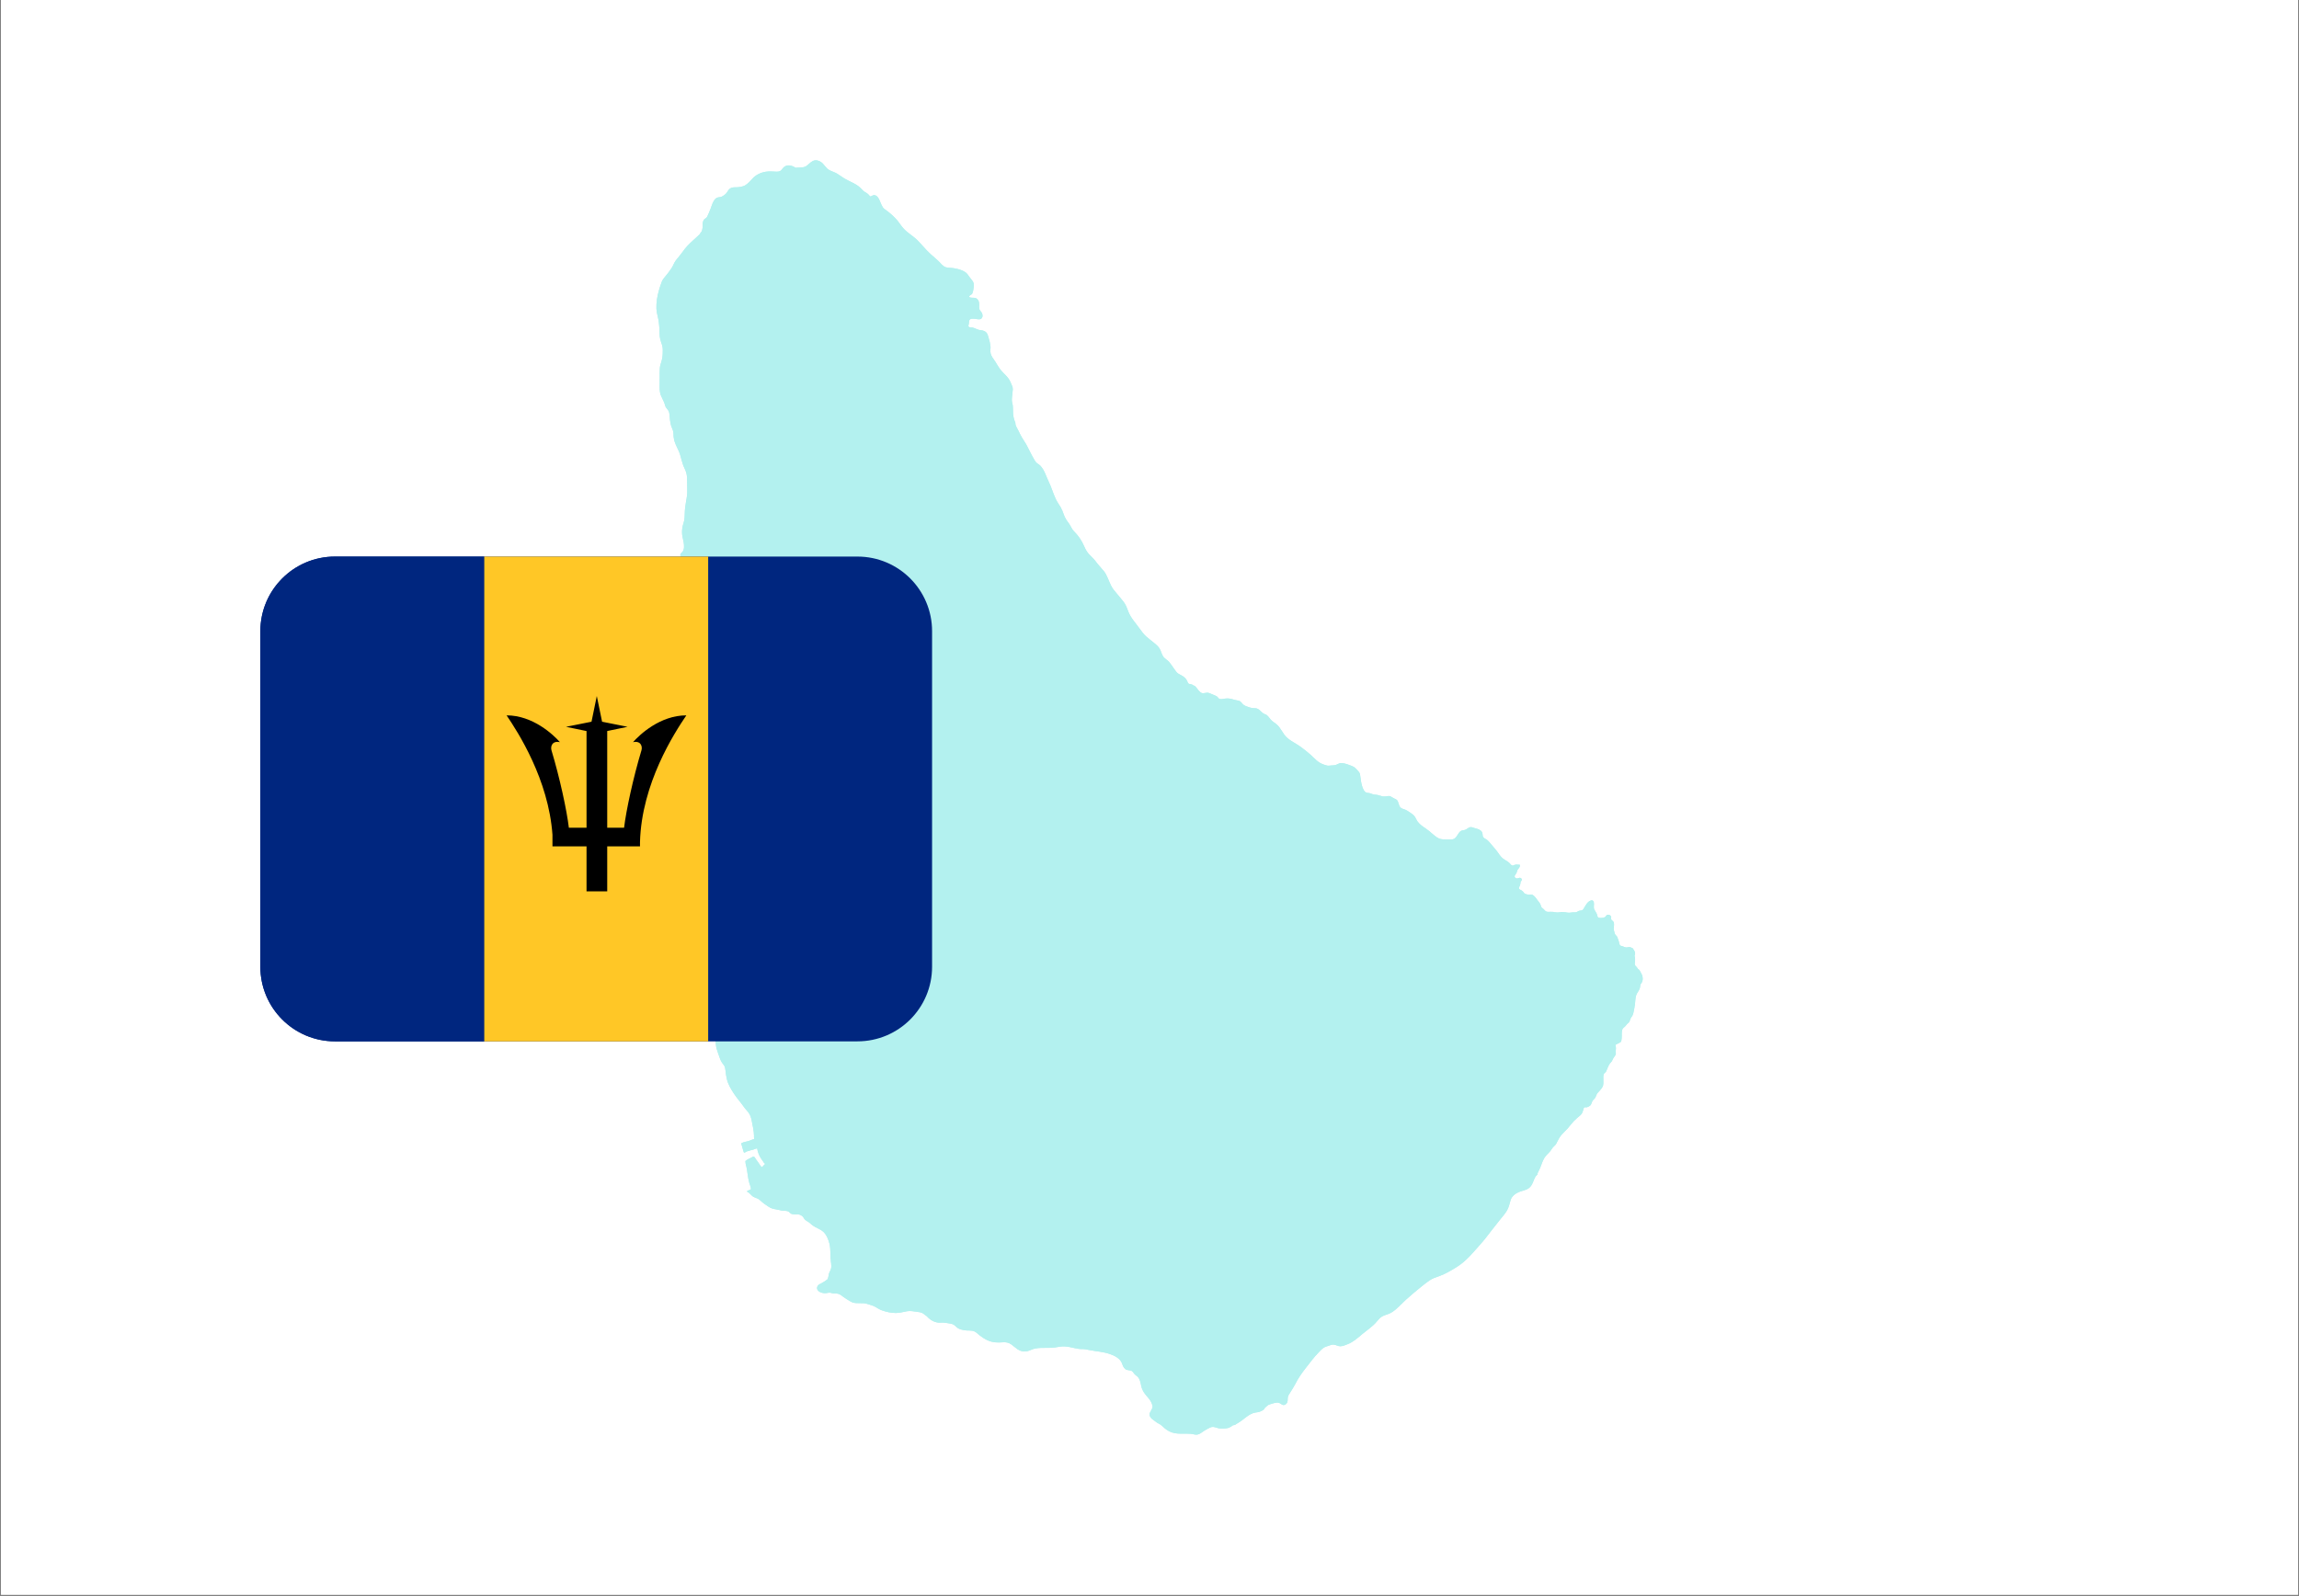<svg xmlns="http://www.w3.org/2000/svg" xmlns:xlink="http://www.w3.org/1999/xlink" width="1080" zoomAndPan="magnify" viewBox="0 0 810 562.5" height="750" preserveAspectRatio="xMidYMid meet" version="1.0"><rect x="0" y="0" width="810" height="562.5" fill="#808080" stroke="none"/><defs><filter x="0%" y="0%" width="100%" height="100%" id="7c9e315a71"><feColorMatrix values="0 0 0 0 1 0 0 0 0 1 0 0 0 0 1 0 0 0 1 0" color-interpolation-filters="sRGB"/></filter><clipPath id="7eb2165142"><path d="M 0.359 0 L 809.641 0 L 809.641 562 L 0.359 562 Z M 0.359 0 " clip-rule="nonzero"/></clipPath><mask id="75ede300d4"><g filter="url(#7c9e315a71)"><rect x="-81" width="972" fill="#000000" y="-56.25" height="675" fill-opacity="0.3"/></g></mask><clipPath id="7aafe4b95f"><path d="M 1.176 0.199 L 348.867 0.199 L 348.867 449.801 L 1.176 449.801 Z M 1.176 0.199 " clip-rule="nonzero"/></clipPath><clipPath id="d883bb8247"><rect x="0" width="349" y="0" height="450"/></clipPath><clipPath id="15d6e1a2ae"><path d="M 91.668 196.148 L 328.461 196.148 L 328.461 366.996 L 91.668 366.996 Z M 91.668 196.148 " clip-rule="nonzero"/></clipPath><clipPath id="b2a418b30c"><path d="M 91.668 196.148 L 171 196.148 L 171 366.996 L 91.668 366.996 Z M 91.668 196.148 " clip-rule="nonzero"/></clipPath><clipPath id="9d26fd1e69"><path d="M 170 196.148 L 250 196.148 L 250 366.996 L 170 366.996 Z M 170 196.148 " clip-rule="nonzero"/></clipPath></defs><g clip-path="url(#7eb2165142)"><path fill="#ffffff" d="M 0.359 0 L 809.641 0 L 809.641 562 L 0.359 562 Z M 0.359 0 " fill-opacity="1" fill-rule="nonzero"/><path fill="#ffffff" d="M 0.359 0 L 809.641 0 L 809.641 562 L 0.359 562 Z M 0.359 0 " fill-opacity="1" fill-rule="nonzero"/></g><g mask="url(#75ede300d4)"><g transform="matrix(1, 0, 0, 1, 230, 56)"><g clip-path="url(#d883bb8247)"><g clip-path="url(#7aafe4b95f)"><path fill="#00cfc8" d="M 348.633 289.875 C 348.527 290.238 348.215 290.5 348.059 290.836 C 347.828 291.316 347.895 291.809 347.742 292.297 C 347.449 293.234 346.715 293.887 346.434 294.844 C 346.148 295.805 346.18 296.738 346.062 297.723 C 345.953 298.691 345.75 299.699 345.551 300.652 C 345.457 301.094 345.359 301.551 345.137 301.949 C 344.949 302.277 344.672 302.566 344.512 302.91 C 344.184 303.617 344.234 304.168 343.539 304.645 C 343.113 304.941 342.934 305.391 342.566 305.723 C 342.168 306.086 341.707 306.371 341.547 306.926 C 341.25 307.949 341.48 308.984 341.344 310.02 C 341.301 310.363 341.273 311.137 340.887 311.316 C 340.566 311.465 340.297 311.691 339.973 311.812 C 339.707 311.91 339.121 312.055 339.223 312.492 C 339.246 312.613 339.285 312.746 339.297 312.871 C 339.332 313.254 339.363 313.699 339.289 314.078 C 339.223 314.457 339.27 314.727 339.297 315.098 C 339.355 315.875 338.855 316.219 338.469 316.832 C 338.234 317.199 338.125 317.617 337.898 317.992 C 337.715 318.293 337.395 318.523 337.188 318.816 C 336.602 319.672 336.309 320.641 335.891 321.578 C 335.68 322.039 335.133 322.133 334.984 322.727 C 334.852 323.273 334.891 323.797 334.895 324.352 C 334.906 325.176 335.02 326.324 334.594 327.07 C 334.141 327.879 333.43 328.52 332.84 329.23 C 332.41 329.758 332.344 330.422 331.969 330.961 C 331.758 331.266 331.492 331.48 331.246 331.75 C 330.754 332.293 330.793 333.254 330.16 333.699 C 329.816 333.941 329.422 334.191 328.988 334.223 C 328.789 334.234 328.176 334.145 328.078 334.375 C 328.008 334.539 327.902 334.77 327.859 334.949 C 327.656 335.77 327.48 336.449 326.824 337.016 C 326.016 337.711 325.168 338.398 324.434 339.168 C 323.68 339.957 323.066 340.867 322.332 341.676 C 321.547 342.543 320.648 343.324 319.914 344.238 C 319.195 345.133 318.824 346.176 318.25 347.16 C 317.988 347.605 317.496 347.93 317.164 348.32 C 316.816 348.734 316.551 349.215 316.219 349.648 C 315.566 350.488 314.656 351.168 314.117 352.086 C 313.508 353.117 313.148 354.27 312.715 355.383 C 312.406 356.168 311.965 356.891 311.641 357.664 C 311.812 357.691 311.809 357.973 311.617 357.973 L 311.547 357.973 C 311.527 358.051 311.496 358.117 311.449 358.172 C 311.438 358.207 311.41 358.23 311.383 358.25 C 311.262 358.375 311.098 358.48 310.977 358.684 C 310.637 359.23 310.434 359.836 310.195 360.43 C 309.855 361.281 309.426 362.164 308.656 362.715 C 307.57 363.5 306.367 363.59 305.172 364.09 C 303.91 364.617 302.68 365.551 302.242 366.902 C 301.832 368.18 301.637 369.441 300.938 370.617 C 300.227 371.82 299.281 372.859 298.418 373.949 C 297.395 375.238 296.379 376.535 295.355 377.824 C 294.34 379.09 293.422 380.414 292.348 381.625 C 289.473 384.855 286.734 388.441 282.969 390.699 C 281.02 391.867 279.168 393.016 277.012 393.762 C 275.828 394.164 274.68 394.543 273.645 395.258 C 272.641 395.949 271.688 396.695 270.746 397.465 C 268.941 398.93 267.148 400.406 265.43 401.973 C 263.762 403.488 262.285 405.285 260.352 406.492 C 259.504 407.02 258.566 407.262 257.637 407.609 C 256.477 408.051 255.859 408.805 255.09 409.73 C 253.574 411.547 251.609 412.781 249.812 414.285 C 248.293 415.562 246.727 416.984 244.844 417.703 C 243.98 418.035 243.078 418.473 242.141 418.449 C 241.352 418.434 240.672 417.914 239.902 417.875 C 239.266 417.84 238.699 418.031 238.121 418.266 C 237.637 418.457 237.074 418.57 236.625 418.816 C 235.777 419.27 235.117 420.082 234.457 420.762 C 232.887 422.379 231.562 424.203 230.164 425.969 C 228.691 427.832 227.387 429.711 226.32 431.832 C 225.805 432.855 225.152 433.785 224.566 434.762 C 224.309 435.199 223.93 435.668 223.797 436.168 C 223.664 436.656 223.715 437.125 223.668 437.617 C 223.602 438.273 223.359 438.695 222.777 439.027 C 222.219 439.344 221.793 439.105 221.328 438.766 C 220.289 438.016 219.297 438.355 218.18 438.68 C 217.711 438.816 217.242 438.961 216.809 439.16 C 216.797 439.18 216.777 439.195 216.758 439.207 C 216.648 439.266 216.574 439.359 216.477 439.438 C 216.426 439.48 216.371 439.523 216.324 439.566 C 216.289 439.602 216.223 439.652 216.246 439.578 C 216.227 439.629 216.191 439.672 216.141 439.688 C 216.141 439.688 216.137 439.688 216.133 439.691 C 216.125 439.781 216.055 439.832 215.98 439.836 C 215.98 439.84 215.973 439.848 215.969 439.852 C 215.492 440.184 215.477 440.711 214.926 440.996 C 214.441 441.246 213.934 441.535 213.395 441.641 C 212.68 441.773 211.973 441.816 211.293 442.086 C 210.574 442.371 209.922 442.754 209.312 443.223 C 208.145 444.113 207.066 445.008 205.781 445.734 C 205.266 446.023 205.125 446.27 204.547 446.27 C 204.418 446.27 204.344 446.293 204.281 446.328 C 204.285 446.375 204.266 446.422 204.207 446.453 C 203.66 446.754 203.18 447.156 202.551 447.281 C 202.004 447.387 201.449 447.438 200.895 447.434 C 200.332 447.434 199.691 447.449 199.141 447.297 C 198.152 447.016 197.32 446.617 196.312 447.113 C 195.57 447.48 194.793 447.887 194.102 448.34 C 193.551 448.699 193.023 449.16 192.414 449.414 C 191.738 449.695 191.172 449.621 190.48 449.457 C 189.75 449.285 188.957 449.262 188.211 449.254 C 186.797 449.234 185.355 449.336 183.957 449.09 C 182.531 448.844 181.418 448.238 180.316 447.312 C 179.672 446.773 179.074 446.078 178.289 445.73 C 177.676 445.457 177.082 444.926 176.516 444.543 C 175.668 443.969 174.699 443.059 175.133 441.93 C 175.5 440.996 176.328 440.281 176 439.188 C 175.711 438.23 175.273 437.449 174.613 436.695 C 173.449 435.363 172.465 434.238 172.094 432.445 C 171.855 431.301 171.652 430.008 170.773 429.148 C 170.473 428.859 170.102 428.641 169.809 428.344 C 169.504 428.047 169.309 427.656 169.008 427.359 C 168.273 426.652 167.246 427.125 166.473 426.484 C 165.883 425.992 165.637 425.406 165.402 424.699 C 164.758 422.754 162.77 421.773 160.953 421.156 C 158.625 420.371 156.184 420.258 153.789 419.781 C 153.059 419.637 152.344 419.457 151.598 419.449 C 151.086 419.441 150.57 419.438 150.062 419.371 C 149.082 419.242 148.133 418.973 147.16 418.781 C 145.883 418.539 144.602 418.371 143.312 418.617 C 142.277 418.816 141.227 418.945 140.168 418.992 C 137.895 419.094 135.32 418.762 133.215 419.734 C 131.602 420.484 130.062 420.527 128.547 419.52 C 127.746 418.988 127.059 418.328 126.277 417.777 C 125.359 417.133 124.395 416.965 123.293 417.055 C 121.383 417.207 119.723 417.148 117.941 416.344 C 116.992 415.918 116.191 415.359 115.352 414.762 C 114.664 414.277 114.098 413.566 113.32 413.219 C 112.246 412.734 110.91 413.008 109.754 412.797 C 108.965 412.652 108.133 412.48 107.445 412.035 C 106.938 411.707 106.582 411.188 106.059 410.883 C 105.598 410.613 105.09 410.488 104.562 410.41 C 103.5 410.25 102.473 410.035 101.391 410.121 C 99.539 410.266 97.719 409.25 96.539 407.852 C 96.531 407.848 96.531 407.84 96.527 407.836 C 96.113 407.676 95.703 407.211 95.379 406.984 C 94.578 406.441 93.879 406.414 92.949 406.285 C 91.77 406.125 90.711 405.902 89.52 406.113 C 88.656 406.266 87.805 406.496 86.938 406.629 C 85.23 406.891 83.453 406.602 81.801 406.141 C 81 405.914 80.238 405.652 79.523 405.23 C 78.762 404.781 78.016 404.262 77.152 404.035 C 76.211 403.785 75.359 403.359 74.371 403.293 C 73.469 403.234 72.562 403.293 71.66 403.234 C 70.707 403.176 70.109 402.961 69.297 402.445 C 68.633 402.023 67.938 401.637 67.305 401.172 C 66.668 400.703 65.996 400.094 65.207 399.926 C 64.414 399.758 63.652 399.953 62.891 399.668 C 62.113 399.379 61.27 399.801 60.457 399.75 C 59.871 399.715 59.355 399.57 58.871 399.289 C 58.82 399.312 58.762 399.312 58.707 399.262 C 58.344 398.93 58.043 398.738 57.898 398.23 C 57.781 397.812 57.957 397.348 58.207 397.02 C 58.457 396.684 58.879 396.527 59.238 396.34 C 59.836 396.02 60.453 395.688 60.988 395.273 C 61.23 395.086 61.598 394.91 61.684 394.586 C 61.738 394.387 61.762 394.164 61.84 393.969 C 62.012 393.531 61.973 393.004 62.164 392.578 C 62.402 392.051 62.699 391.52 62.828 390.953 C 62.957 390.383 62.867 389.891 62.84 389.328 C 62.809 388.672 62.648 388.047 62.648 387.379 C 62.645 386.828 62.605 386.285 62.586 385.738 C 62.535 384.562 62.535 383.438 62.238 382.281 C 61.93 381.09 61.488 379.898 60.773 378.887 C 60.172 378.039 59.34 377.496 58.422 377.039 C 57.562 376.617 56.75 376.203 56 375.605 C 55.551 375.25 55.133 374.797 54.637 374.52 C 54.297 374.332 53.938 374.141 53.656 373.867 C 53.297 373.52 53.121 373.012 52.762 372.676 C 52.312 372.258 51.703 372 51.094 371.949 C 50.383 371.898 49.25 372.109 48.621 371.668 C 48.207 371.379 47.996 370.938 47.453 370.828 C 47.027 370.738 46.562 370.688 46.129 370.684 C 45.195 370.68 44.414 370.34 43.504 370.215 C 42.438 370.062 41.551 369.809 40.664 369.184 C 39.875 368.633 39.051 368.133 38.34 367.48 C 37.887 367.066 37.43 366.629 36.863 366.375 C 36.43 366.184 35.965 366.047 35.543 365.828 C 34.645 365.363 34.227 364.418 33.285 364.008 C 33.227 363.984 33.203 363.941 33.203 363.895 C 33.195 363.852 33.203 363.805 33.254 363.766 C 33.59 363.5 34.008 363.414 34.395 363.254 C 34.41 363.23 34.438 363.207 34.465 363.195 C 34.484 363.145 34.531 363.102 34.602 363.102 C 34.574 362.355 34.176 361.512 33.988 360.82 C 33.734 359.91 33.574 358.953 33.438 358.016 C 33.305 357.07 33.188 356.148 32.98 355.219 C 32.859 354.652 32.617 353.996 32.664 353.406 C 32.566 353.344 32.559 353.164 32.703 353.129 C 32.695 353.125 32.691 353.121 32.688 353.121 C 32.715 353.074 32.77 353.043 32.82 353.043 C 32.82 353.043 33.32 352.656 33.457 352.582 C 33.887 352.359 34.332 352.176 34.754 351.945 C 34.918 351.852 35.434 351.484 35.656 351.629 C 35.836 351.742 35.949 351.945 36.062 352.133 C 36.09 352.145 36.109 352.164 36.125 352.195 C 36.492 352.883 37.035 353.43 37.438 354.086 C 37.719 354.551 37.996 355.121 38.52 355.34 C 38.582 355.289 38.656 355.168 38.715 355.102 C 38.832 354.957 38.953 354.809 39.09 354.68 C 39.211 354.566 39.363 354.449 39.48 354.312 C 39.488 354.305 39.488 354.293 39.496 354.281 C 39.5 354.281 39.5 354.273 39.504 354.27 C 39.453 354.191 39.469 354.07 39.59 354.055 C 39.254 354.102 38.926 353.422 38.734 353.148 C 38.41 352.684 38.07 352.211 37.793 351.715 C 37.316 350.859 36.922 349.766 36.789 348.777 C 36.762 348.77 36.738 348.746 36.719 348.723 C 36.254 348.773 35.781 349.059 35.336 349.172 C 34.855 349.289 34.383 349.395 33.918 349.559 C 33.629 349.66 32.758 349.828 32.566 350.105 C 32.5 350.203 32.387 350.184 32.277 350.184 C 32.266 350.184 32.25 350.176 32.234 350.172 C 32.164 350.184 32.086 350.152 32.055 350.066 C 31.699 349.109 31.512 348.102 31.203 347.129 C 31.191 347.086 31.191 347.055 31.207 347.027 C 31.184 346.965 31.195 346.891 31.273 346.852 C 32.074 346.438 32.938 346.379 33.785 346.113 C 34.242 345.969 34.676 345.758 35.125 345.598 C 35.324 345.527 35.527 345.5 35.73 345.453 C 35.711 345.137 35.637 344.828 35.633 344.508 C 35.633 344.461 35.648 344.43 35.672 344.402 C 35.621 342.539 35.211 340.742 34.84 338.91 C 34.637 337.906 34.359 336.988 33.766 336.137 C 33.277 335.445 32.621 334.863 32.148 334.168 C 31.031 332.527 29.668 331.09 28.586 329.418 C 27.508 327.75 26.488 326.113 26.055 324.145 C 25.859 323.238 25.73 322.316 25.625 321.402 C 25.551 320.754 25.504 320.066 25.133 319.508 C 24.91 319.172 24.633 318.875 24.41 318.539 C 23.941 317.844 23.641 317.066 23.387 316.27 C 23.094 315.367 22.723 314.477 22.48 313.562 C 21.98 311.68 22.324 309.672 21.488 307.883 C 21.16 307.184 20.68 306.43 20.527 305.66 C 20.324 304.656 20.211 303.703 20.211 302.68 C 20.211 301.93 20.203 301.238 19.949 300.523 C 19.785 300.043 19.594 299.574 19.414 299.098 C 19.078 298.191 18.789 297.258 18.789 296.281 C 18.789 295.152 18.992 294.051 19.148 292.941 C 19.316 291.746 19.391 290.551 19.473 289.352 C 19.629 286.992 19.832 284.594 20.164 282.254 C 20.348 280.961 20.234 279.672 20.367 278.387 C 20.477 277.312 20.512 276.223 20.461 275.137 C 20.406 273.91 20.27 272.695 20.312 271.461 C 20.352 270.324 20.438 269.188 20.547 268.055 C 20.668 266.805 20.785 265.539 20.73 264.281 C 20.68 263.07 20.395 262.016 19.984 260.887 C 19.656 259.977 19.227 258.957 19.473 257.973 C 19.578 257.535 19.707 257.047 19.922 256.648 C 20.234 256.074 20.227 255.59 20.219 254.961 C 20.195 253.914 20.703 252.949 20.695 251.922 C 20.695 250.777 20.262 249.617 19.77 248.602 C 19.754 248.578 19.754 248.551 19.754 248.527 C 19.699 248.535 19.645 248.516 19.613 248.449 C 19.324 247.828 18.816 247.441 18.371 246.949 C 18.023 246.57 17.801 246.129 17.598 245.652 C 17.363 245.09 17.227 244.527 17.246 243.914 C 17.266 243.379 17.539 242.875 17.582 242.336 C 17.664 241.207 17.766 240 17.957 238.879 C 18.137 237.805 18.73 236.625 18.664 235.527 C 18.629 234.957 18.348 234.426 18.328 233.859 C 18.316 233.395 18.426 232.98 18.598 232.547 C 18.789 232.043 19.035 231.535 19.133 231 C 19.25 230.379 19.117 229.805 19.129 229.184 C 19.141 228.441 19.266 227.605 18.84 226.941 C 18.523 226.449 18.137 226.039 17.715 225.645 C 17.02 224.996 16.645 224.305 16.422 223.371 C 16.16 222.27 15.926 221.223 15.523 220.156 C 15.125 219.113 14.703 218.078 14.359 217.016 C 14.031 216.004 13.457 214.887 13.414 213.812 C 13.371 212.797 13.699 211.848 13.762 210.844 C 13.812 210.008 13.855 209.172 14.141 208.375 C 14.438 207.555 15.121 207.137 15.586 206.434 C 16.242 205.441 16.504 204.293 16.629 203.125 C 16.738 202.066 16.535 201.074 16.402 200.031 C 16.258 198.926 16.461 197.871 16.465 196.77 C 16.477 195.617 16.168 194.734 15.781 193.676 C 15.391 192.605 15.098 191.492 15.004 190.355 C 14.906 189.219 14.887 188.145 14.574 187.035 C 14.289 186.023 13.992 185.016 13.656 184.02 C 13.379 183.188 12.672 182.406 12.508 181.547 C 12.352 180.73 13.012 180.242 13.539 179.703 C 14.094 179.141 14.625 178.559 14.441 177.699 C 14.34 177.215 14.293 176.738 14.219 176.246 C 14.043 175.141 13.812 173.961 13.234 172.988 C 12.824 172.297 12.457 171.516 12.352 170.715 C 12.246 169.934 12.328 169.094 12.836 168.457 C 13.598 167.5 13.402 166.441 13.402 165.281 C 13.402 164.078 13.469 162.891 13.559 161.691 C 13.641 160.566 13.73 159.398 13.52 158.281 C 13.371 157.52 13.164 156.793 12.676 156.18 C 12.418 155.852 12.141 155.527 11.949 155.16 C 11.598 154.48 11.285 153.574 11.25 152.805 C 11.188 151.598 10.863 150.582 10.281 149.531 C 9.867 148.777 9.48 148.031 9.398 147.172 C 9.312 147.18 9.227 147.129 9.227 147.023 C 9.227 146.148 9.367 146.168 10.156 145.867 C 11.605 145.309 11.035 143.059 10.719 141.977 C 10.523 141.324 10.137 140.855 9.875 140.246 C 9.762 139.988 9.609 139.652 9.719 139.367 C 9.836 139.043 10.027 138.863 10.285 138.641 C 10.773 138.219 10.949 137.562 10.996 136.938 C 11.086 135.656 10.75 134.496 10.477 133.262 C 10.258 132.262 10.27 131.23 10.383 130.211 C 10.516 129.016 11.066 127.918 11.176 126.699 C 11.289 125.484 11.238 124.266 11.383 123.047 C 11.523 121.91 11.719 120.773 11.918 119.645 C 12.137 118.375 12.184 117.219 12.125 115.941 C 12.066 114.676 12.141 113.41 12.055 112.141 C 11.977 110.977 11.684 110.066 11.164 109.016 C 10.188 107.051 9.996 104.848 9.094 102.852 C 8.641 101.844 8.117 100.855 7.754 99.812 C 7.422 98.859 7.309 98.012 7.293 97.012 C 7.277 96.223 7.113 95.641 6.797 94.922 C 6.625 94.523 6.469 94.125 6.363 93.707 C 6.109 92.664 6.004 91.605 5.918 90.535 C 5.855 89.766 5.824 89.051 5.301 88.434 C 5.055 88.141 4.812 87.852 4.605 87.531 C 4.383 87.191 4.293 86.68 4.164 86.297 C 3.977 85.742 3.746 85.234 3.48 84.715 C 3.039 83.867 2.633 82.969 2.504 82.016 C 2.359 80.977 2.418 79.914 2.418 78.867 C 2.418 77.652 2.398 76.434 2.43 75.223 C 2.461 74.32 2.441 73.273 2.734 72.406 C 3.129 71.23 3.43 70.078 3.484 68.828 C 3.527 67.785 3.594 66.645 3.281 65.637 C 2.98 64.672 2.602 63.762 2.477 62.742 C 2.34 61.633 2.387 60.516 2.309 59.402 C 2.219 58.098 2.062 56.859 1.746 55.586 C 1.516 54.645 1.324 53.719 1.281 52.75 C 1.191 50.715 1.535 48.613 2.07 46.652 C 2.355 45.605 2.703 44.527 3.082 43.508 C 3.398 42.656 3.828 42.09 4.422 41.414 C 5.234 40.484 5.949 39.48 6.633 38.457 C 7.211 37.59 7.512 36.535 8.16 35.723 C 8.906 34.785 9.695 33.891 10.391 32.914 C 10.961 32.105 11.488 31.395 12.172 30.676 C 13.594 29.168 15.211 27.867 16.676 26.406 C 16.648 26.352 16.645 26.285 16.699 26.227 C 17.012 25.898 17.254 25.566 17.375 25.121 C 17.531 24.547 17.578 23.992 17.582 23.398 C 17.582 22.977 17.551 22.488 17.699 22.086 C 17.809 21.793 17.938 21.461 18.184 21.254 C 18.508 20.969 18.957 20.781 19.152 20.379 C 19.637 19.379 20.09 18.324 20.465 17.277 C 20.754 16.488 21 15.648 21.434 14.922 C 21.824 14.266 22.242 13.684 23.031 13.551 C 23.492 13.473 23.926 13.496 24.355 13.273 C 24.844 13.02 25.301 12.711 25.695 12.332 C 26.262 11.789 26.531 10.934 27.16 10.477 C 27.824 9.996 28.508 10.023 29.301 10.012 C 30.375 9.992 31.758 9.828 32.684 9.223 C 33.562 8.648 34.293 7.895 34.977 7.102 C 36.211 5.656 38.035 4.777 39.906 4.508 C 41.082 4.34 42.156 4.441 43.328 4.492 C 43.922 4.512 44.66 4.527 45.133 4.09 C 45.379 3.863 45.574 3.602 45.785 3.336 C 46.895 1.938 48.363 2.113 49.844 2.84 C 49.895 2.859 49.922 2.918 49.922 2.973 L 50.074 2.973 C 50.176 2.973 50.223 3.047 50.223 3.125 C 50.805 3.113 51.387 3.055 51.969 3.035 C 52.691 3.008 53.438 2.945 54.059 2.535 C 54.914 1.977 55.527 1.125 56.477 0.703 C 57.43 0.273 58.551 0.566 59.359 1.176 C 60.445 1.996 61.012 3.309 62.227 3.961 C 63.141 4.449 64.148 4.711 65.039 5.258 C 65.902 5.793 66.703 6.434 67.578 6.949 C 69.473 8.066 71.57 8.699 73.188 10.25 C 73.656 10.703 74.094 11.281 74.66 11.617 C 75.004 11.824 75.383 12.012 75.68 12.285 C 75.953 12.531 76.191 12.727 76.395 13.031 C 76.691 13.477 77.039 13.078 77.398 12.922 C 79 12.234 79.758 14.23 80.207 15.355 C 80.426 15.906 80.703 16.469 81 16.977 C 81.297 17.484 81.633 17.672 82.094 18.004 C 82.898 18.586 83.676 19.203 84.406 19.883 C 85.176 20.598 85.918 21.34 86.543 22.191 C 87.168 23.043 87.77 23.922 88.5 24.691 C 89.941 26.219 91.82 27.23 93.289 28.719 C 94.871 30.324 96.266 32.098 97.941 33.617 C 98.832 34.43 99.777 35.164 100.645 36.008 C 101.41 36.754 102.215 37.895 103.281 38.199 C 104.195 38.457 105.137 38.363 106.062 38.527 C 107 38.691 107.988 38.902 108.871 39.273 C 109.617 39.586 110.391 40.004 110.883 40.672 C 111.445 41.43 111.949 42.176 112.562 42.895 C 113.062 43.48 113.203 44.336 113.066 45.078 C 112.926 45.828 112.922 46.789 112.543 47.469 C 112.344 47.824 111.949 47.895 111.672 48.16 C 110.84 48.965 112.547 48.945 112.934 48.938 C 113.598 48.934 114.211 49.129 114.59 49.719 C 114.988 50.328 115.004 51 114.984 51.703 C 114.977 52.098 114.949 52.523 115.055 52.91 C 115.188 53.375 115.492 53.648 115.77 54.023 C 116.438 54.934 116.363 56.566 114.922 56.531 C 114.09 56.508 113.25 56.234 112.414 56.324 C 111.578 56.41 111.371 56.922 111.379 57.723 C 111.383 58.008 111.348 58.219 111.242 58.453 C 111.242 58.457 111.246 58.461 111.246 58.469 L 111.246 58.672 C 111.246 58.734 111.207 58.789 111.152 58.812 C 111.258 59.512 112.16 59.379 112.68 59.453 C 113.113 59.516 113.5 59.711 113.891 59.898 C 114.457 60.168 114.953 60.312 115.578 60.375 C 116.914 60.512 117.746 61.031 118.113 62.379 C 118.359 63.293 118.688 64.23 118.832 65.164 C 118.902 65.629 119.02 66.047 118.996 66.523 C 118.969 66.961 118.895 67.414 118.922 67.852 C 118.992 68.906 119.449 69.734 120.059 70.562 C 120.605 71.301 121.066 72.078 121.527 72.867 C 122.051 73.762 122.629 74.523 123.355 75.258 C 123.961 75.875 124.574 76.48 125.121 77.152 C 125.582 77.734 125.926 78.367 126.195 79.055 C 126.461 79.727 126.883 80.453 126.836 81.199 C 126.781 82.168 126.645 83.137 126.539 84.102 C 126.477 84.688 126.465 85.25 126.59 85.832 C 126.656 86.16 126.785 86.5 126.82 86.832 C 126.93 87.789 126.879 88.742 126.93 89.695 C 126.996 90.832 127.273 91.902 127.727 92.941 C 127.742 92.98 127.742 93.016 127.734 93.051 C 127.742 93.07 127.75 93.094 127.75 93.121 C 127.707 94.023 128.398 94.906 128.773 95.703 C 129.172 96.551 129.594 97.41 130.066 98.219 C 130.531 99.012 131.082 99.75 131.535 100.551 C 131.953 101.293 132.32 102.062 132.707 102.824 C 133.238 103.871 133.773 104.945 134.375 105.957 C 134.695 106.5 134.988 106.992 135.52 107.355 C 135.863 107.586 136.238 107.812 136.527 108.117 C 138.012 109.68 138.504 111.723 139.422 113.605 C 140.414 115.629 141.016 117.797 141.957 119.836 C 142.441 120.887 143.125 121.758 143.695 122.754 C 144.168 123.59 144.496 124.438 144.801 125.34 C 145.199 126.512 145.832 127.441 146.566 128.418 C 147.215 129.281 147.57 130.414 148.336 131.18 C 149.918 132.762 151.066 134.41 151.957 136.465 C 152.402 137.484 152.91 138.469 153.668 139.297 C 154.371 140.066 155.16 140.73 155.809 141.555 C 156.508 142.449 157.18 143.34 157.961 144.168 C 158.602 144.848 159.18 145.539 159.637 146.363 C 160.586 148.094 161.082 150.102 162.266 151.703 C 162.938 152.621 163.75 153.441 164.449 154.348 C 165.078 155.168 165.828 155.938 166.359 156.832 C 166.898 157.742 167.207 158.719 167.605 159.691 C 168.059 160.789 168.656 161.746 169.371 162.691 C 170.102 163.664 170.859 164.613 171.574 165.602 C 172.254 166.543 172.945 167.52 173.82 168.301 C 174.746 169.117 175.723 169.852 176.68 170.625 C 177.367 171.18 178.066 171.785 178.539 172.547 C 179.066 173.402 179.227 174.43 179.762 175.27 C 180.328 176.16 181.309 176.551 181.969 177.344 C 182.668 178.184 183.234 179.113 183.875 180 C 184.262 180.539 184.633 181.109 185.215 181.457 C 185.609 181.691 186.027 181.883 186.426 182.109 C 187.23 182.57 187.891 183.168 188.281 184.023 C 188.48 184.465 188.512 184.961 189.133 185.059 C 189.457 185.105 189.762 185.156 190.055 185.301 C 190.129 185.281 190.219 185.312 190.254 185.398 C 190.344 185.613 190.77 185.605 190.938 185.742 C 191.164 185.922 191.355 186.113 191.527 186.348 C 191.965 186.949 192.418 187.535 193 188.012 C 193.895 188.742 195.059 187.797 196.062 188.27 C 196.918 188.676 197.859 188.93 198.676 189.398 C 199.156 189.672 199.23 190.273 199.891 190.367 C 200.48 190.449 201.035 190.285 201.617 190.203 C 202.547 190.07 203.465 190.184 204.355 190.473 C 204.93 190.66 205.48 190.762 206.07 190.871 C 206.406 190.934 206.738 191.004 207.008 191.23 C 207.348 191.516 207.605 191.863 207.91 192.184 C 208.34 192.637 208.938 192.859 209.516 193.051 C 210.07 193.238 210.602 193.457 211.188 193.543 C 211.668 193.609 212.16 193.539 212.633 193.645 C 213.328 193.801 213.785 194.23 214.266 194.727 C 214.684 195.152 215.07 195.465 215.633 195.68 C 215.883 195.773 216.129 195.871 216.34 196.035 C 217.105 196.637 217.484 197.539 218.254 198.133 C 219.105 198.793 220.043 199.34 220.684 200.223 C 221.316 201.094 221.875 202.012 222.484 202.895 C 223.781 204.77 226.223 205.738 228.027 207.039 C 229.797 208.324 231.555 209.719 233.105 211.266 C 234.004 212.164 234.859 212.887 236.07 213.332 C 236.559 213.512 237.059 213.688 237.566 213.805 C 238.145 213.945 238.637 213.758 239.207 213.754 C 239.977 213.754 240.613 213.652 241.312 213.301 C 241.66 213.129 242 212.922 242.402 212.918 C 243.441 212.91 244.484 213.266 245.445 213.629 C 246.336 213.965 247.254 214.266 247.879 215.039 C 248.359 215.633 249.027 216.102 249.176 216.891 C 249.375 217.969 249.422 219.066 249.672 220.145 C 249.895 221.102 250.238 222.414 251.008 223.094 C 251.57 223.59 252.137 223.352 252.75 223.582 C 253.172 223.738 253.621 223.914 254.059 224.016 C 254.523 224.125 255.039 224.062 255.492 224.199 C 255.969 224.348 256.457 224.496 256.938 224.613 C 257.668 224.789 258.262 224.676 258.984 224.566 C 259.215 224.527 259.59 224.508 259.809 224.605 C 260.371 224.852 260.852 225.266 261.41 225.492 C 261.672 225.598 261.98 225.73 262.18 225.941 C 262.859 226.684 262.723 227.973 263.473 228.625 C 264.129 229.195 265.051 229.191 265.754 229.676 C 266.5 230.18 267.375 230.684 268.035 231.285 C 268.711 231.91 268.949 232.848 269.492 233.578 C 270.309 234.664 271.285 235.277 272.395 236.027 C 273.238 236.598 273.992 237.285 274.773 237.938 C 275.73 238.73 276.582 239.535 277.859 239.746 C 278.859 239.906 279.871 239.863 280.879 239.852 C 281.41 239.848 282.035 239.832 282.492 239.52 C 282.902 239.238 283.199 238.785 283.469 238.371 C 283.812 237.84 284.203 237.086 284.805 236.801 C 285.215 236.609 285.645 236.617 286.074 236.496 C 286.598 236.355 286.941 236.02 287.395 235.758 C 288.254 235.262 288.641 235.574 289.523 235.832 C 290.254 236.047 291.195 236.238 291.77 236.789 C 291.957 236.973 292.133 237.172 292.23 237.422 C 292.391 237.852 292.305 238.254 292.422 238.68 C 292.617 239.387 293.453 239.617 293.965 240.023 C 294.324 240.309 294.621 240.637 294.91 240.992 C 295.555 241.801 296.219 242.578 296.906 243.355 C 297.641 244.184 298.168 245.156 298.898 245.98 C 299.598 246.77 300.457 247.133 301.301 247.727 C 301.66 247.98 301.957 248.27 302.246 248.609 C 302.492 248.902 302.863 249.238 303.281 248.98 C 303.461 248.867 303.52 248.812 303.73 248.781 C 304.004 248.742 304.375 248.652 304.645 248.727 C 304.883 248.793 305.078 248.695 305.324 248.723 C 305.391 248.727 305.465 248.766 305.477 248.836 C 305.551 249.32 305.398 249.656 305.07 250.016 C 304.746 250.379 304.547 250.707 304.445 251.188 C 304.387 251.465 304.34 251.629 304.168 251.852 C 303.934 252.16 303.512 252.621 303.691 253.07 C 303.945 253.691 304.535 253.652 304.953 253.5 C 305.133 253.434 305.355 253.316 305.551 253.348 C 305.852 253.398 306.203 253.719 306.203 254.035 C 306.203 254.102 306.16 254.16 306.098 254.18 L 306.098 254.242 C 306.098 254.309 306.055 254.363 305.996 254.383 L 305.996 254.445 C 305.996 254.574 305.875 254.621 305.785 254.59 C 305.727 255.254 305.605 256.008 305.266 256.586 C 304.816 257.359 305.652 257.543 306.113 257.824 C 306.391 257.996 306.746 258.359 306.914 258.637 C 307.246 259.18 307.871 259.133 308.41 259.285 C 308.84 259.41 309.234 259.191 309.664 259.281 C 310.398 259.434 311.098 260.383 311.484 260.965 C 311.969 261.695 312.703 262.266 312.863 263.16 C 312.996 263.906 313.438 263.961 313.895 264.445 C 314.34 264.918 314.664 265.379 315.406 265.375 C 315.988 265.367 316.551 265.309 317.125 265.371 C 317.859 265.449 318.57 265.695 319.312 265.539 C 320.242 265.344 321.086 265.438 322.027 265.598 C 322.758 265.723 323.301 265.652 324.031 265.547 C 324.43 265.492 325.066 265.613 325.418 265.477 C 325.773 265.34 326.098 265.039 326.477 264.973 C 326.992 264.891 327.527 264.922 327.852 264.414 C 328.551 263.328 329.285 261.559 330.734 261.301 C 331.223 261.215 331.488 261.664 331.559 262.062 C 331.727 262.973 331.312 263.773 331.77 264.648 C 332.133 265.348 332.559 265.746 332.73 266.535 C 332.805 266.875 332.883 267.367 333.297 267.457 C 333.734 267.547 334.391 267.547 334.824 267.441 C 335.195 267.344 335.602 267.234 335.805 266.879 C 335.883 266.742 335.902 266.711 336.008 266.59 C 336.148 266.43 336.438 266.391 336.629 266.379 C 337.039 266.348 337.613 266.734 337.66 267.16 C 337.688 267.395 337.617 267.621 337.641 267.852 C 337.676 268.176 337.953 268.34 338.16 268.531 C 338.375 268.734 338.555 268.91 338.621 269.199 C 338.816 270.109 338.383 271.105 338.668 272.023 C 338.832 272.551 338.875 273.266 339.309 273.602 C 339.57 273.801 339.707 274.023 339.836 274.324 C 340.148 275.062 340.398 275.844 340.559 276.621 C 340.742 277.496 341.34 277.324 341.941 277.594 C 342.535 277.855 343.008 278.023 343.656 277.812 C 344.207 277.637 345.008 278.035 345.43 278.344 C 345.512 278.41 345.504 278.516 345.457 278.582 C 345.473 278.598 345.48 278.613 345.488 278.633 C 345.504 278.641 345.512 278.648 345.531 278.66 C 345.586 278.699 345.629 278.754 345.664 278.809 C 345.793 279.004 345.906 279.223 345.977 279.449 C 346.043 279.688 346.129 279.973 346.082 280.227 C 346.039 280.453 345.855 280.684 345.918 280.922 C 346.121 281.695 346.133 282.371 346.012 283.168 C 345.926 283.766 345.91 284.129 346.387 284.562 C 346.613 284.77 346.793 284.938 346.926 285.215 C 346.945 285.25 346.945 285.285 346.938 285.316 C 347.238 285.602 347.621 285.773 347.824 286.246 C 348.059 286.789 348.434 287.238 348.602 287.816 C 348.801 288.527 348.84 289.168 348.633 289.875 Z M 348.633 289.875 " fill-opacity="1" fill-rule="nonzero"/><path fill="#00cfc8" d="M 348.598 287.816 C 348.43 287.238 348.059 286.789 347.82 286.246 C 347.617 285.773 347.238 285.602 346.938 285.316 C 346.941 285.285 346.941 285.25 346.926 285.215 C 346.793 284.938 346.613 284.77 346.387 284.562 C 345.91 284.129 345.926 283.766 346.012 283.168 C 346.129 282.371 346.121 281.691 345.914 280.922 C 345.855 280.684 346.035 280.453 346.078 280.227 C 346.125 279.973 346.043 279.688 345.973 279.449 C 345.906 279.223 345.793 279.004 345.66 278.809 C 345.629 278.754 345.586 278.699 345.527 278.66 C 345.512 278.648 345.5 278.641 345.488 278.633 C 345.48 278.613 345.469 278.598 345.453 278.582 C 345.504 278.516 345.512 278.41 345.426 278.344 C 345.004 278.035 344.203 277.637 343.656 277.812 C 343.008 278.023 342.535 277.855 341.938 277.594 C 341.34 277.324 340.742 277.496 340.559 276.621 C 340.398 275.844 340.148 275.062 339.836 274.324 C 339.703 274.023 339.57 273.801 339.309 273.602 C 338.871 273.266 338.828 272.551 338.664 272.023 C 338.379 271.105 338.812 270.109 338.617 269.199 C 338.555 268.91 338.375 268.734 338.156 268.531 C 337.949 268.34 337.676 268.176 337.641 267.852 C 337.617 267.621 337.688 267.395 337.66 267.156 C 337.609 266.734 337.039 266.348 336.629 266.379 C 336.438 266.391 336.145 266.43 336.008 266.59 C 335.902 266.711 335.883 266.742 335.801 266.879 C 335.602 267.234 335.191 267.344 334.82 267.438 C 334.387 267.547 333.73 267.547 333.297 267.453 C 332.883 267.363 332.805 266.875 332.73 266.531 C 332.555 265.742 332.133 265.348 331.766 264.648 C 331.309 263.773 331.723 262.973 331.555 262.062 C 331.484 261.66 331.219 261.215 330.734 261.301 C 329.285 261.555 328.547 263.328 327.848 264.414 C 327.523 264.922 326.992 264.891 326.477 264.973 C 326.098 265.039 325.77 265.34 325.418 265.477 C 325.062 265.613 324.43 265.488 324.031 265.547 C 323.301 265.652 322.754 265.723 322.027 265.598 C 321.086 265.438 320.238 265.344 319.312 265.539 C 318.57 265.695 317.855 265.445 317.125 265.371 C 316.547 265.309 315.984 265.367 315.406 265.375 C 314.664 265.379 314.34 264.918 313.895 264.445 C 313.434 263.961 312.996 263.906 312.863 263.16 C 312.703 262.266 311.969 261.695 311.484 260.965 C 311.098 260.383 310.395 259.434 309.664 259.281 C 309.23 259.191 308.836 259.41 308.41 259.285 C 307.871 259.133 307.246 259.176 306.91 258.637 C 306.746 258.359 306.391 257.996 306.109 257.824 C 305.648 257.543 304.816 257.359 305.266 256.586 C 305.602 256.004 305.727 255.254 305.785 254.59 C 305.875 254.621 305.996 254.574 305.996 254.445 L 305.996 254.383 C 306.055 254.363 306.098 254.305 306.098 254.242 L 306.098 254.18 C 306.16 254.156 306.203 254.098 306.203 254.035 C 306.203 253.719 305.852 253.398 305.551 253.348 C 305.355 253.316 305.129 253.434 304.953 253.5 C 304.531 253.652 303.945 253.691 303.691 253.07 C 303.512 252.621 303.93 252.16 304.168 251.852 C 304.34 251.629 304.383 251.465 304.441 251.188 C 304.543 250.703 304.746 250.375 305.07 250.016 C 305.395 249.656 305.551 249.32 305.477 248.836 C 305.465 248.766 305.391 248.727 305.324 248.723 C 305.078 248.695 304.883 248.793 304.645 248.727 C 304.375 248.652 304.004 248.738 303.727 248.781 C 303.516 248.812 303.461 248.867 303.277 248.98 C 302.859 249.238 302.488 248.902 302.246 248.609 C 301.957 248.27 301.66 247.98 301.297 247.727 C 300.457 247.129 299.598 246.77 298.898 245.98 C 298.168 245.156 297.637 244.184 296.902 243.355 C 296.219 242.578 295.555 241.801 294.906 240.992 C 294.621 240.637 294.324 240.309 293.965 240.023 C 293.453 239.617 292.613 239.387 292.418 238.68 C 292.301 238.254 292.391 237.852 292.227 237.422 C 292.133 237.172 291.957 236.973 291.766 236.789 C 291.195 236.238 290.25 236.047 289.523 235.832 C 288.637 235.57 288.254 235.262 287.395 235.758 C 286.938 236.02 286.594 236.355 286.074 236.496 C 285.641 236.613 285.211 236.609 284.805 236.801 C 284.199 237.086 283.809 237.84 283.469 238.371 C 283.199 238.785 282.902 239.238 282.492 239.52 C 282.035 239.832 281.41 239.848 280.879 239.852 C 279.871 239.859 278.855 239.906 277.859 239.742 C 276.582 239.535 275.727 238.73 274.77 237.938 C 273.992 237.285 273.234 236.598 272.395 236.027 C 271.285 235.277 270.309 234.664 269.492 233.578 C 268.945 232.848 268.707 231.91 268.035 231.285 C 267.371 230.684 266.496 230.18 265.754 229.676 C 265.047 229.191 264.125 229.195 263.473 228.625 C 262.723 227.973 262.855 226.68 262.176 225.941 C 261.98 225.727 261.672 225.598 261.41 225.492 C 260.848 225.266 260.367 224.852 259.809 224.605 C 259.586 224.508 259.211 224.527 258.984 224.566 C 258.262 224.676 257.668 224.789 256.938 224.613 C 256.453 224.496 255.969 224.348 255.492 224.199 C 255.035 224.062 254.523 224.125 254.055 224.016 C 253.621 223.91 253.172 223.738 252.75 223.582 C 252.137 223.352 251.566 223.59 251.008 223.094 C 250.238 222.414 249.895 221.102 249.672 220.145 C 249.422 219.066 249.375 217.969 249.172 216.891 C 249.027 216.102 248.355 215.633 247.875 215.035 C 247.254 214.266 246.336 213.965 245.445 213.629 C 244.484 213.262 243.441 212.91 242.402 212.918 C 242 212.922 241.66 213.129 241.312 213.301 C 240.609 213.652 239.977 213.754 239.207 213.754 C 238.637 213.754 238.145 213.945 237.566 213.805 C 237.059 213.688 236.559 213.512 236.07 213.332 C 234.855 212.887 234.004 212.164 233.102 211.266 C 231.551 209.719 229.797 208.324 228.023 207.039 C 226.223 205.738 223.781 204.77 222.48 202.895 C 221.871 202.012 221.316 201.094 220.684 200.223 C 220.039 199.34 219.102 198.793 218.25 198.133 C 217.484 197.535 217.102 196.637 216.34 196.035 C 216.129 195.867 215.883 195.773 215.629 195.676 C 215.07 195.465 214.68 195.152 214.266 194.723 C 213.785 194.23 213.324 193.797 212.633 193.645 C 212.16 193.539 211.668 193.609 211.188 193.543 C 210.602 193.457 210.07 193.238 209.512 193.051 C 208.938 192.859 208.336 192.637 207.91 192.184 C 207.602 191.863 207.348 191.516 207.004 191.23 C 206.738 191.004 206.406 190.934 206.066 190.871 C 205.477 190.762 204.926 190.66 204.355 190.473 C 203.461 190.18 202.547 190.07 201.613 190.203 C 201.035 190.285 200.48 190.449 199.887 190.367 C 199.23 190.273 199.156 189.672 198.676 189.398 C 197.855 188.93 196.918 188.676 196.062 188.27 C 195.059 187.797 193.895 188.742 193 188.012 C 192.414 187.535 191.965 186.945 191.523 186.348 C 191.355 186.113 191.164 185.922 190.938 185.742 C 190.766 185.605 190.34 185.613 190.254 185.398 C 190.219 185.309 190.129 185.281 190.055 185.301 C 189.762 185.156 189.453 185.105 189.133 185.055 C 188.512 184.961 188.48 184.465 188.277 184.023 C 187.887 183.168 187.23 182.57 186.426 182.105 C 186.027 181.883 185.605 181.691 185.211 181.457 C 184.629 181.109 184.262 180.539 183.871 180 C 183.234 179.113 182.668 178.184 181.969 177.344 C 181.305 176.551 180.324 176.16 179.758 175.27 C 179.223 174.43 179.066 173.402 178.535 172.547 C 178.066 171.785 177.367 171.18 176.68 170.625 C 175.719 169.852 174.746 169.117 173.82 168.301 C 172.945 167.52 172.25 166.543 171.57 165.602 C 170.859 164.613 170.102 163.664 169.371 162.691 C 168.656 161.746 168.055 160.789 167.605 159.691 C 167.203 158.719 166.898 157.742 166.359 156.832 C 165.828 155.938 165.078 155.164 164.445 154.344 C 163.746 153.441 162.938 152.621 162.262 151.703 C 161.078 150.102 160.586 148.09 159.637 146.363 C 159.18 145.539 158.598 144.848 157.957 144.168 C 157.176 143.34 156.508 142.449 155.805 141.555 C 155.16 140.73 154.367 140.066 153.664 139.297 C 152.91 138.469 152.398 137.484 151.957 136.465 C 151.062 134.41 149.914 132.762 148.332 131.18 C 147.57 130.41 147.215 129.281 146.566 128.418 C 145.828 127.441 145.199 126.512 144.801 125.34 C 144.492 124.438 144.168 123.59 143.695 122.754 C 143.125 121.758 142.438 120.887 141.957 119.836 C 141.016 117.797 140.41 115.629 139.422 113.605 C 138.5 111.719 138.012 109.68 136.523 108.117 C 136.238 107.812 135.863 107.586 135.52 107.355 C 134.984 106.992 134.691 106.5 134.375 105.957 C 133.77 104.945 133.238 103.871 132.707 102.824 C 132.32 102.062 131.949 101.293 131.531 100.551 C 131.082 99.75 130.531 99.012 130.062 98.219 C 129.594 97.41 129.172 96.551 128.773 95.703 C 128.398 94.906 127.703 94.023 127.746 93.121 C 127.746 93.094 127.742 93.07 127.734 93.051 C 127.742 93.016 127.742 92.98 127.727 92.941 C 127.27 91.902 126.992 90.832 126.926 89.695 C 126.875 88.742 126.926 87.789 126.82 86.832 C 126.781 86.5 126.656 86.16 126.586 85.832 C 126.465 85.25 126.473 84.688 126.539 84.102 C 126.645 83.137 126.781 82.168 126.836 81.199 C 126.883 80.453 126.461 79.727 126.195 79.055 C 125.922 78.367 125.582 77.734 125.117 77.152 C 124.574 76.48 123.961 75.875 123.355 75.258 C 122.625 74.523 122.047 73.762 121.523 72.867 C 121.062 72.078 120.602 71.301 120.059 70.562 C 119.449 69.734 118.992 68.906 118.922 67.852 C 118.891 67.414 118.969 66.961 118.992 66.523 C 119.02 66.047 118.902 65.629 118.828 65.164 C 118.688 64.23 118.359 63.293 118.113 62.379 C 117.742 61.027 116.91 60.512 115.578 60.375 C 114.953 60.312 114.457 60.168 113.891 59.898 C 113.496 59.711 113.109 59.516 112.676 59.449 C 112.156 59.375 111.258 59.512 111.152 58.812 C 111.203 58.789 111.246 58.734 111.246 58.672 L 111.246 58.469 C 111.246 58.461 111.242 58.457 111.242 58.453 C 111.348 58.219 111.379 58.004 111.379 57.723 C 111.367 56.918 111.574 56.41 112.414 56.324 C 113.246 56.234 114.09 56.508 114.922 56.531 C 116.363 56.566 116.438 54.934 115.77 54.023 C 115.488 53.648 115.188 53.375 115.055 52.91 C 114.945 52.523 114.973 52.098 114.984 51.703 C 115 51 114.984 50.328 114.59 49.719 C 114.211 49.129 113.598 48.934 112.93 48.938 C 112.547 48.945 110.84 48.965 111.672 48.16 C 111.945 47.895 112.344 47.824 112.539 47.469 C 112.918 46.789 112.926 45.828 113.062 45.078 C 113.199 44.336 113.062 43.48 112.562 42.895 C 111.945 42.176 111.441 41.43 110.883 40.672 C 110.391 40.004 109.613 39.586 108.867 39.273 C 107.984 38.902 107 38.691 106.062 38.527 C 105.137 38.363 104.191 38.457 103.281 38.199 C 102.211 37.895 101.41 36.754 100.645 36.008 C 99.777 35.164 98.832 34.43 97.941 33.617 C 96.262 32.098 94.871 30.324 93.285 28.719 C 91.816 27.23 89.938 26.219 88.496 24.691 C 87.77 23.922 87.164 23.043 86.539 22.191 C 85.914 21.34 85.176 20.598 84.406 19.879 C 83.676 19.203 82.895 18.586 82.09 18.004 C 81.633 17.672 81.297 17.48 81 16.977 C 80.699 16.469 80.426 15.902 80.207 15.355 C 79.758 14.23 79 12.234 77.395 12.922 C 77.035 13.074 76.691 13.477 76.395 13.031 C 76.188 12.727 75.949 12.531 75.68 12.285 C 75.383 12.012 75 11.824 74.656 11.617 C 74.094 11.281 73.656 10.703 73.188 10.25 C 71.57 8.695 69.473 8.066 67.578 6.949 C 66.699 6.434 65.902 5.793 65.035 5.258 C 64.148 4.711 63.141 4.449 62.223 3.961 C 61.012 3.309 60.445 1.992 59.359 1.176 C 58.551 0.566 57.43 0.273 56.473 0.699 C 55.527 1.125 54.91 1.977 54.059 2.535 C 53.434 2.945 52.688 3.008 51.969 3.035 C 51.387 3.055 50.805 3.113 50.223 3.125 C 50.223 3.047 50.172 2.973 50.074 2.973 L 49.918 2.973 C 49.918 2.918 49.891 2.859 49.844 2.84 C 48.363 2.113 46.895 1.938 45.781 3.336 C 45.57 3.602 45.375 3.863 45.129 4.09 C 44.66 4.527 43.918 4.512 43.324 4.492 C 42.156 4.441 41.078 4.34 39.906 4.508 C 38.035 4.777 36.207 5.656 34.973 7.102 C 34.293 7.895 33.562 8.648 32.68 9.223 C 31.758 9.828 30.375 9.992 29.297 10.012 C 28.504 10.023 27.824 9.996 27.16 10.477 C 26.531 10.934 26.258 11.789 25.695 12.332 C 25.301 12.711 24.84 13.02 24.352 13.273 C 23.926 13.496 23.492 13.473 23.031 13.551 C 22.242 13.684 21.824 14.266 21.434 14.922 C 21 15.648 20.754 16.488 20.465 17.277 C 20.086 18.324 19.637 19.379 19.148 20.379 C 18.953 20.781 18.508 20.969 18.18 21.25 C 17.938 21.461 17.809 21.793 17.699 22.086 C 17.551 22.488 17.582 22.977 17.582 23.398 C 17.578 23.992 17.527 24.543 17.375 25.121 C 17.254 25.566 17.012 25.898 16.699 26.227 C 16.645 26.285 16.645 26.352 16.676 26.406 C 15.207 27.867 13.594 29.168 12.172 30.676 C 11.488 31.395 10.961 32.105 10.391 32.914 C 9.691 33.891 8.902 34.785 8.156 35.723 C 7.512 36.535 7.211 37.59 6.633 38.457 C 5.949 39.48 5.234 40.484 4.418 41.414 C 3.824 42.086 3.398 42.656 3.078 43.508 C 2.703 44.527 2.352 45.605 2.066 46.652 C 1.535 48.613 1.188 50.715 1.277 52.75 C 1.32 53.719 1.512 54.645 1.746 55.586 C 2.062 56.859 2.219 58.098 2.309 59.402 C 2.383 60.516 2.34 61.633 2.477 62.742 C 2.602 63.762 2.98 64.672 3.281 65.637 C 3.594 66.645 3.523 67.785 3.48 68.828 C 3.43 70.078 3.129 71.23 2.734 72.406 C 2.438 73.27 2.457 74.32 2.43 75.223 C 2.395 76.434 2.418 77.652 2.418 78.867 C 2.418 79.914 2.359 80.977 2.5 82.016 C 2.633 82.969 3.039 83.867 3.48 84.715 C 3.746 85.234 3.977 85.742 4.164 86.297 C 4.293 86.68 4.383 87.191 4.605 87.531 C 4.812 87.852 5.055 88.141 5.297 88.434 C 5.82 89.051 5.855 89.766 5.918 90.535 C 6.004 91.605 6.105 92.66 6.363 93.703 C 6.469 94.125 6.621 94.523 6.797 94.922 C 7.113 95.641 7.277 96.223 7.293 97.012 C 7.309 98.012 7.422 98.855 7.754 99.812 C 8.113 100.855 8.637 101.844 9.094 102.848 C 9.992 104.848 10.188 107.051 11.164 109.016 C 11.684 110.066 11.977 110.977 12.055 112.141 C 12.137 113.406 12.066 114.676 12.121 115.941 C 12.18 117.219 12.133 118.375 11.914 119.645 C 11.715 120.773 11.523 121.91 11.383 123.047 C 11.238 124.262 11.285 125.484 11.176 126.699 C 11.062 127.918 10.516 129.016 10.379 130.211 C 10.27 131.23 10.254 132.262 10.477 133.262 C 10.746 134.496 11.086 135.656 10.996 136.938 C 10.949 137.562 10.773 138.219 10.285 138.641 C 10.027 138.863 9.836 139.043 9.719 139.363 C 9.609 139.652 9.762 139.988 9.875 140.246 C 10.133 140.855 10.523 141.324 10.715 141.977 C 11.035 143.059 11.605 145.305 10.152 145.867 C 9.367 146.168 9.227 146.148 9.227 147.023 C 9.227 147.129 9.312 147.18 9.395 147.172 C 9.477 148.031 9.863 148.777 10.281 149.531 C 10.863 150.582 11.188 151.598 11.25 152.805 C 11.285 153.574 11.594 154.48 11.949 155.16 C 12.141 155.527 12.418 155.852 12.676 156.18 C 13.164 156.793 13.371 157.52 13.516 158.281 C 13.73 159.395 13.641 160.566 13.559 161.691 C 13.469 162.891 13.402 164.078 13.402 165.281 C 13.402 166.441 13.598 167.5 12.832 168.457 C 12.324 169.09 12.246 169.934 12.352 170.715 C 12.453 171.516 12.824 172.297 13.23 172.988 C 13.809 173.961 14.043 175.137 14.215 176.246 C 14.289 176.738 14.34 177.215 14.441 177.699 C 14.625 178.559 14.09 179.141 13.539 179.703 C 13.008 180.242 12.348 180.73 12.508 181.547 C 12.672 182.406 13.375 183.188 13.656 184.02 C 13.988 185.016 14.285 186.023 14.57 187.035 C 14.887 188.145 14.906 189.219 15 190.355 C 15.094 191.492 15.387 192.605 15.777 193.676 C 16.164 194.734 16.473 195.617 16.465 196.77 C 16.457 197.871 16.254 198.926 16.398 200.031 C 16.531 201.074 16.738 202.066 16.625 203.125 C 16.504 204.293 16.238 205.441 15.582 206.434 C 15.117 207.137 14.434 207.555 14.137 208.375 C 13.852 209.172 13.809 210.008 13.762 210.844 C 13.699 211.848 13.367 212.797 13.414 213.812 C 13.457 214.887 14.031 216.004 14.359 217.012 C 14.703 218.078 15.125 219.113 15.52 220.156 C 15.922 221.223 16.16 222.27 16.418 223.371 C 16.641 224.305 17.02 224.996 17.711 225.645 C 18.137 226.039 18.523 226.449 18.84 226.941 C 19.266 227.605 19.141 228.441 19.125 229.184 C 19.113 229.805 19.246 230.379 19.133 231 C 19.035 231.535 18.789 232.043 18.594 232.547 C 18.426 232.98 18.316 233.395 18.328 233.855 C 18.348 234.426 18.629 234.957 18.664 235.527 C 18.73 236.625 18.137 237.805 17.953 238.879 C 17.766 240 17.664 241.207 17.578 242.336 C 17.539 242.875 17.262 243.379 17.246 243.914 C 17.227 244.527 17.363 245.09 17.598 245.648 C 17.797 246.129 18.02 246.57 18.367 246.945 C 18.816 247.441 19.32 247.828 19.613 248.449 C 19.645 248.516 19.699 248.535 19.75 248.523 C 19.75 248.551 19.754 248.578 19.766 248.602 C 20.258 249.617 20.691 250.777 20.695 251.918 C 20.703 252.949 20.195 253.914 20.215 254.961 C 20.227 255.59 20.23 256.074 19.922 256.648 C 19.703 257.047 19.578 257.535 19.469 257.973 C 19.227 258.957 19.656 259.977 19.984 260.887 C 20.391 262.016 20.676 263.07 20.73 264.281 C 20.781 265.539 20.668 266.805 20.547 268.055 C 20.434 269.188 20.348 270.324 20.312 271.461 C 20.27 272.691 20.402 273.91 20.461 275.137 C 20.508 276.223 20.477 277.312 20.363 278.387 C 20.23 279.672 20.344 280.961 20.164 282.254 C 19.828 284.594 19.629 286.992 19.469 289.352 C 19.391 290.551 19.316 291.746 19.148 292.941 C 18.988 294.051 18.785 295.152 18.785 296.281 C 18.789 297.258 19.078 298.191 19.414 299.098 C 19.594 299.574 19.781 300.043 19.949 300.523 C 20.199 301.238 20.211 301.93 20.211 302.68 C 20.211 303.703 20.324 304.656 20.523 305.66 C 20.676 306.43 21.16 307.184 21.488 307.883 C 22.324 309.668 21.98 311.68 22.48 313.562 C 22.723 314.477 23.094 315.367 23.383 316.27 C 23.637 317.066 23.938 317.844 24.41 318.539 C 24.633 318.875 24.906 319.172 25.129 319.508 C 25.5 320.066 25.551 320.754 25.625 321.402 C 25.73 322.316 25.855 323.238 26.055 324.145 C 26.484 326.113 27.508 327.75 28.586 329.418 C 29.668 331.086 31.027 332.527 32.145 334.168 C 32.617 334.863 33.273 335.445 33.762 336.137 C 34.359 336.984 34.637 337.906 34.84 338.906 C 35.207 340.742 35.621 342.539 35.668 344.402 C 35.648 344.43 35.629 344.461 35.629 344.508 C 35.637 344.828 35.711 345.137 35.727 345.453 C 35.527 345.5 35.324 345.527 35.125 345.594 C 34.672 345.758 34.238 345.969 33.785 346.113 C 32.938 346.379 32.074 346.438 31.273 346.852 C 31.195 346.891 31.184 346.965 31.207 347.023 C 31.191 347.055 31.188 347.086 31.199 347.129 C 31.512 348.102 31.695 349.109 32.051 350.066 C 32.082 350.148 32.164 350.184 32.234 350.172 C 32.25 350.176 32.262 350.184 32.277 350.184 C 32.387 350.184 32.496 350.203 32.566 350.105 C 32.758 349.828 33.625 349.656 33.914 349.555 C 34.383 349.391 34.855 349.289 35.336 349.168 C 35.781 349.059 36.25 348.773 36.719 348.723 C 36.738 348.746 36.758 348.766 36.785 348.777 C 36.918 349.766 37.316 350.859 37.793 351.715 C 38.066 352.211 38.406 352.684 38.734 353.148 C 38.926 353.422 39.254 354.102 39.586 354.055 C 39.465 354.07 39.449 354.188 39.5 354.27 C 39.496 354.273 39.496 354.277 39.492 354.281 C 39.484 354.293 39.484 354.305 39.48 354.312 C 39.359 354.449 39.211 354.566 39.09 354.68 C 38.953 354.809 38.832 354.957 38.711 355.102 C 38.656 355.168 38.582 355.289 38.516 355.34 C 37.992 355.121 37.719 354.547 37.438 354.086 C 37.035 353.43 36.488 352.883 36.125 352.195 C 36.109 352.164 36.086 352.145 36.062 352.133 C 35.949 351.941 35.832 351.742 35.652 351.629 C 35.43 351.484 34.918 351.852 34.754 351.941 C 34.328 352.176 33.883 352.359 33.457 352.582 C 33.32 352.656 32.82 353.043 32.82 353.043 C 32.766 353.043 32.715 353.074 32.688 353.121 C 32.688 353.121 32.695 353.125 32.703 353.129 C 32.555 353.16 32.566 353.34 32.66 353.406 C 32.613 353.996 32.855 354.652 32.98 355.219 C 33.184 356.148 33.301 357.07 33.434 358.016 C 33.57 358.953 33.734 359.91 33.984 360.82 C 34.176 361.512 34.57 362.355 34.598 363.102 C 34.527 363.102 34.48 363.141 34.461 363.195 C 34.434 363.207 34.41 363.23 34.395 363.254 C 34.004 363.414 33.59 363.5 33.254 363.766 C 33.203 363.805 33.195 363.852 33.203 363.895 C 33.203 363.941 33.227 363.984 33.285 364.008 C 34.223 364.418 34.641 365.363 35.543 365.828 C 35.965 366.047 36.426 366.18 36.859 366.375 C 37.426 366.629 37.887 367.066 38.336 367.48 C 39.047 368.133 39.875 368.633 40.66 369.184 C 41.551 369.809 42.434 370.062 43.5 370.215 C 44.41 370.34 45.195 370.68 46.125 370.684 C 46.559 370.688 47.027 370.738 47.449 370.828 C 47.996 370.938 48.207 371.379 48.621 371.668 C 49.25 372.109 50.383 371.898 51.094 371.949 C 51.703 372 52.309 372.258 52.758 372.676 C 53.121 373.012 53.293 373.52 53.656 373.867 C 53.938 374.141 54.297 374.328 54.633 374.52 C 55.133 374.797 55.551 375.25 56 375.605 C 56.746 376.203 57.562 376.617 58.418 377.039 C 59.336 377.496 60.168 378.035 60.77 378.883 C 61.488 379.898 61.926 381.086 62.238 382.281 C 62.535 383.438 62.535 384.562 62.582 385.738 C 62.605 386.285 62.641 386.828 62.645 387.379 C 62.645 388.043 62.805 388.668 62.836 389.328 C 62.863 389.891 62.953 390.383 62.828 390.953 C 62.699 391.52 62.402 392.051 62.164 392.578 C 61.969 393 62.012 393.531 61.836 393.969 C 61.762 394.16 61.734 394.387 61.684 394.586 C 61.598 394.91 61.227 395.086 60.984 395.273 C 60.449 395.688 59.836 396.02 59.234 396.34 C 58.879 396.527 58.453 396.684 58.203 397.02 C 57.957 397.348 57.781 397.812 57.898 398.23 C 58.039 398.738 58.344 398.93 58.707 399.262 C 58.758 399.312 58.82 399.312 58.871 399.289 C 59.355 399.57 59.871 399.715 60.457 399.75 C 61.27 399.801 62.109 399.379 62.891 399.668 C 63.652 399.953 64.414 399.758 65.203 399.926 C 65.992 400.094 66.668 400.703 67.301 401.172 C 67.934 401.637 68.633 402.023 69.297 402.445 C 70.105 402.961 70.703 403.172 71.656 403.234 C 72.559 403.293 73.469 403.234 74.371 403.293 C 75.359 403.359 76.207 403.785 77.148 404.035 C 78.012 404.262 78.758 404.781 79.523 405.23 C 80.238 405.652 81 405.914 81.797 406.137 C 83.449 406.602 85.23 406.891 86.938 406.629 C 87.805 406.496 88.656 406.266 89.52 406.113 C 90.711 405.902 91.77 406.125 92.945 406.285 C 93.879 406.414 94.578 406.441 95.375 406.984 C 95.703 407.211 96.109 407.676 96.527 407.836 C 96.531 407.84 96.531 407.848 96.535 407.848 C 97.715 409.25 99.539 410.266 101.391 410.121 C 102.469 410.035 103.5 410.25 104.562 410.41 C 105.086 410.488 105.594 410.613 106.055 410.883 C 106.578 411.184 106.934 411.707 107.441 412.035 C 108.133 412.48 108.961 412.652 109.754 412.797 C 110.906 413.008 112.246 412.734 113.32 413.219 C 114.094 413.566 114.66 414.277 115.348 414.762 C 116.191 415.359 116.992 415.918 117.938 416.344 C 119.723 417.148 121.379 417.207 123.293 417.051 C 124.395 416.961 125.359 417.133 126.277 417.777 C 127.055 418.328 127.746 418.988 128.543 419.52 C 130.059 420.527 131.602 420.484 133.215 419.734 C 135.316 418.762 137.891 419.09 140.168 418.992 C 141.227 418.945 142.273 418.816 143.312 418.617 C 144.602 418.371 145.883 418.539 147.156 418.781 C 148.129 418.973 149.078 419.242 150.059 419.371 C 150.566 419.438 151.086 419.441 151.594 419.449 C 152.34 419.457 153.059 419.637 153.789 419.781 C 156.18 420.258 158.625 420.371 160.949 421.156 C 162.77 421.773 164.758 422.754 165.398 424.699 C 165.637 425.406 165.879 425.992 166.473 426.484 C 167.246 427.125 168.273 426.652 169.004 427.359 C 169.305 427.656 169.504 428.047 169.809 428.344 C 170.102 428.637 170.473 428.859 170.773 429.148 C 171.652 430.008 171.852 431.301 172.09 432.445 C 172.461 434.238 173.445 435.363 174.613 436.695 C 175.273 437.449 175.711 438.23 176 439.188 C 176.328 440.281 175.496 440.996 175.133 441.93 C 174.695 443.059 175.668 443.969 176.512 444.543 C 177.078 444.926 177.676 445.457 178.289 445.73 C 179.07 446.074 179.668 446.773 180.316 447.312 C 181.418 448.234 182.527 448.844 183.957 449.09 C 185.355 449.336 186.797 449.234 188.207 449.254 C 188.957 449.262 189.75 449.285 190.48 449.457 C 191.172 449.621 191.738 449.695 192.414 449.41 C 193.023 449.156 193.547 448.699 194.098 448.34 C 194.793 447.887 195.57 447.48 196.312 447.113 C 197.32 446.617 198.148 447.016 199.137 447.297 C 199.691 447.449 200.328 447.43 200.895 447.434 C 201.449 447.438 202.004 447.387 202.547 447.281 C 203.18 447.156 203.656 446.754 204.207 446.453 C 204.266 446.422 204.285 446.371 204.281 446.328 C 204.344 446.293 204.418 446.27 204.543 446.27 C 205.125 446.27 205.266 446.023 205.781 445.73 C 207.066 445.008 208.141 444.113 209.309 443.223 C 209.918 442.754 210.57 442.367 211.289 442.086 C 211.973 441.816 212.68 441.773 213.395 441.641 C 213.934 441.535 214.441 441.246 214.922 440.996 C 215.473 440.711 215.488 440.184 215.965 439.852 C 215.973 439.848 215.977 439.84 215.98 439.836 C 216.051 439.832 216.125 439.781 216.133 439.691 C 216.137 439.688 216.141 439.688 216.141 439.688 C 216.188 439.672 216.227 439.629 216.246 439.578 C 216.219 439.652 216.289 439.602 216.32 439.566 C 216.371 439.523 216.426 439.477 216.477 439.434 C 216.574 439.359 216.648 439.266 216.754 439.207 C 216.777 439.195 216.797 439.18 216.809 439.16 C 217.242 438.961 217.707 438.816 218.18 438.68 C 219.297 438.355 220.285 438.016 221.324 438.766 C 221.789 439.105 222.219 439.344 222.773 439.027 C 223.355 438.695 223.602 438.273 223.664 437.617 C 223.715 437.125 223.664 436.656 223.797 436.168 C 223.93 435.668 224.305 435.199 224.566 434.762 C 225.152 433.785 225.805 432.852 226.316 431.832 C 227.387 429.711 228.691 427.832 230.164 425.969 C 231.559 424.203 232.883 422.379 234.453 420.762 C 235.117 420.082 235.777 419.27 236.625 418.816 C 237.074 418.57 237.633 418.457 238.117 418.266 C 238.699 418.031 239.262 417.84 239.898 417.875 C 240.672 417.914 241.352 418.434 242.137 418.449 C 243.074 418.473 243.977 418.031 244.844 417.703 C 246.727 416.984 248.289 415.562 249.812 414.285 C 251.605 412.781 253.57 411.547 255.09 409.73 C 255.859 408.805 256.473 408.051 257.637 407.609 C 258.562 407.262 259.5 407.02 260.352 406.488 C 262.281 405.285 263.758 403.488 265.426 401.973 C 267.148 400.406 268.938 398.93 270.742 397.465 C 271.688 396.695 272.641 395.945 273.645 395.258 C 274.68 394.543 275.828 394.164 277.012 393.758 C 279.168 393.016 281.02 391.867 282.969 390.699 C 286.734 388.441 289.473 384.855 292.344 381.625 C 293.422 380.414 294.34 379.09 295.352 377.824 C 296.375 376.535 297.391 375.238 298.414 373.949 C 299.281 372.859 300.223 371.82 300.934 370.617 C 301.633 369.441 301.828 368.18 302.242 366.902 C 302.676 365.551 303.91 364.617 305.168 364.09 C 306.367 363.586 307.57 363.496 308.656 362.715 C 309.422 362.164 309.852 361.281 310.195 360.43 C 310.434 359.836 310.637 359.23 310.973 358.684 C 311.098 358.48 311.258 358.375 311.383 358.25 C 311.41 358.23 311.434 358.207 311.445 358.172 C 311.492 358.117 311.527 358.051 311.547 357.973 L 311.617 357.973 C 311.805 357.973 311.812 357.691 311.641 357.664 C 311.965 356.891 312.406 356.168 312.711 355.383 C 313.145 354.27 313.504 353.117 314.113 352.086 C 314.656 351.168 315.566 350.488 316.219 349.648 C 316.551 349.215 316.812 348.734 317.164 348.32 C 317.492 347.93 317.984 347.605 318.25 347.16 C 318.82 346.176 319.191 345.133 319.914 344.238 C 320.648 343.324 321.543 342.543 322.332 341.676 C 323.062 340.867 323.68 339.957 324.434 339.168 C 325.164 338.398 326.016 337.711 326.824 337.016 C 327.48 336.449 327.656 335.77 327.855 334.945 C 327.902 334.77 328.008 334.539 328.078 334.375 C 328.176 334.145 328.785 334.234 328.988 334.219 C 329.422 334.191 329.816 333.941 330.156 333.699 C 330.789 333.254 330.754 332.293 331.246 331.75 C 331.488 331.48 331.758 331.266 331.965 330.961 C 332.34 330.422 332.41 329.758 332.84 329.23 C 333.426 328.52 334.141 327.875 334.594 327.07 C 335.02 326.324 334.906 325.176 334.895 324.352 C 334.887 323.797 334.852 323.273 334.984 322.727 C 335.129 322.133 335.676 322.039 335.887 321.574 C 336.309 320.641 336.598 319.672 337.188 318.816 C 337.391 318.523 337.715 318.293 337.895 317.988 C 338.121 317.617 338.234 317.199 338.465 316.832 C 338.852 316.219 339.352 315.875 339.293 315.098 C 339.266 314.727 339.219 314.457 339.289 314.078 C 339.359 313.699 339.332 313.254 339.293 312.871 C 339.281 312.742 339.246 312.613 339.219 312.492 C 339.121 312.055 339.707 311.91 339.969 311.812 C 340.293 311.691 340.566 311.465 340.887 311.316 C 341.273 311.137 341.301 310.363 341.344 310.02 C 341.48 308.984 341.246 307.949 341.543 306.926 C 341.707 306.371 342.168 306.086 342.566 305.723 C 342.934 305.387 343.109 304.941 343.539 304.645 C 344.234 304.164 344.18 303.617 344.508 302.91 C 344.668 302.566 344.949 302.277 345.133 301.949 C 345.359 301.551 345.457 301.094 345.547 300.652 C 345.75 299.699 345.949 298.691 346.062 297.723 C 346.18 296.734 346.145 295.805 346.43 294.844 C 346.715 293.887 347.449 293.234 347.742 292.297 C 347.895 291.809 347.824 291.312 348.055 290.836 C 348.211 290.5 348.527 290.238 348.633 289.875 C 348.84 289.168 348.801 288.527 348.598 287.816 Z M 348.258 289.945 C 348.098 290.289 347.789 290.555 347.672 290.926 C 347.516 291.434 347.523 291.965 347.363 292.473 C 347.195 293.02 346.703 293.355 346.465 293.863 C 346.273 294.273 346.141 294.715 346.023 295.152 C 345.758 296.156 345.871 297.184 345.66 298.195 C 345.406 299.391 345.391 300.672 344.871 301.789 C 344.68 302.195 344.359 302.512 344.172 302.918 C 343.969 303.352 344.008 303.801 343.66 304.168 C 343.445 304.395 343 304.527 342.844 304.812 C 342.531 305.371 342.086 305.703 341.625 306.121 C 341.074 306.625 341.066 307.672 341.059 308.352 C 341.055 308.832 341.07 309.309 341.055 309.789 C 341.023 310.543 340.84 310.949 340.18 311.324 C 339.633 311.637 339.09 311.723 338.906 312.379 C 338.836 312.641 339.004 313.051 339.004 313.324 C 339.004 313.793 338.871 314.277 338.914 314.746 C 338.984 315.406 338.93 315.758 338.484 316.289 C 338.281 316.527 338.094 316.797 337.977 317.086 C 337.598 318.047 336.789 318.77 336.324 319.707 C 336.129 320.102 336 320.504 335.836 320.906 C 335.637 321.391 335.328 321.586 335.031 321.969 C 334.449 322.727 334.578 323.707 334.594 324.602 C 334.605 325.633 334.594 326.668 333.926 327.512 C 333.406 328.172 332.758 328.742 332.301 329.449 C 332.086 329.785 331.98 330.219 331.824 330.582 C 331.621 331.035 331.223 331.32 330.898 331.676 C 330.73 331.859 330.656 332.078 330.582 332.305 C 330.379 332.914 330.164 333.359 329.586 333.703 C 329.117 333.988 328.738 333.789 328.285 333.887 C 328.129 333.926 327.984 333.938 327.895 334.09 C 327.504 334.723 327.461 335.5 327.164 336.172 C 327 336.535 326.566 336.832 326.27 337.086 C 325.895 337.402 325.531 337.742 325.156 338.07 C 324.422 338.711 323.805 339.406 323.203 340.172 C 322.066 341.613 320.617 342.785 319.512 344.246 C 318.922 345.027 318.602 345.902 318.129 346.75 C 317.879 347.203 317.477 347.547 317.121 347.91 C 316.793 348.246 316.562 348.629 316.297 349.016 C 315.332 350.426 313.977 351.383 313.316 352.996 C 312.91 353.992 312.547 355.008 312.105 355.988 C 312.016 356.195 311.625 357.188 311.34 357.68 C 311.289 357.711 311.258 357.758 311.258 357.816 C 311.195 357.906 311.141 357.961 311.102 357.961 C 310.961 357.961 310.918 358.117 310.977 358.207 C 310.922 358.258 310.871 358.305 310.828 358.352 C 310.629 358.602 310.492 358.898 310.359 359.184 C 310.004 359.961 309.785 360.793 309.32 361.52 C 308.184 363.262 306.199 363.223 304.5 364.059 C 302.984 364.805 302.062 366.09 301.719 367.719 C 301.25 369.938 299.945 371.535 298.566 373.27 C 297.113 375.094 295.508 376.883 294.199 378.812 C 292.848 380.809 291.098 382.508 289.562 384.355 C 288.188 386.02 286.613 387.477 284.953 388.859 C 284.023 389.629 283.07 390.281 282.039 390.898 C 280.988 391.527 279.957 392.215 278.848 392.73 C 277.824 393.203 276.734 393.52 275.676 393.898 C 274.609 394.281 273.727 394.809 272.805 395.477 C 270.988 396.781 269.242 398.23 267.555 399.703 C 266.699 400.445 265.84 401.184 265.004 401.945 C 264.094 402.77 263.297 403.727 262.355 404.504 C 261.461 405.25 260.609 406.062 259.559 406.586 C 258.629 407.051 257.586 407.238 256.652 407.707 C 255.836 408.109 255.266 409.035 254.699 409.715 C 253.922 410.648 252.973 411.445 252.031 412.199 C 251.156 412.895 250.246 413.523 249.391 414.242 C 248.457 415.027 247.52 415.809 246.504 416.48 C 245.617 417.07 244.668 417.402 243.695 417.793 C 243.113 418.027 242.566 418.203 241.93 418.113 C 241.477 418.055 241.047 417.875 240.621 417.727 C 239.906 417.48 239.207 417.543 238.496 417.789 C 237.664 418.082 236.703 418.336 235.98 418.859 C 234.945 419.609 234.043 420.711 233.195 421.66 C 232.156 422.82 231.262 424.102 230.293 425.316 C 229.383 426.465 228.477 427.617 227.652 428.836 C 226.797 430.105 226.207 431.504 225.426 432.812 C 224.766 433.918 223.781 435.031 223.445 436.285 C 223.305 436.816 223.41 437.383 223.316 437.922 C 223.234 438.395 222.863 438.66 222.449 438.832 C 222.02 439.012 221.621 438.598 221.32 438.379 C 220.391 437.707 219.312 438.027 218.316 438.32 C 217.605 438.527 216.895 438.73 216.27 439.09 C 216.305 439.094 216.34 439.102 216.371 439.117 C 216.32 439.164 216.273 439.211 216.219 439.254 C 216.152 439.305 216.07 439.34 216.008 439.406 C 215.938 439.434 215.887 439.492 215.859 439.562 L 215.797 439.562 C 215.676 439.66 215.559 439.754 215.469 439.871 L 215.523 439.871 C 215.426 440.004 215.352 440.148 215.266 440.309 C 215.012 440.805 214.027 441.121 213.543 441.285 C 213.008 441.465 212.395 441.449 211.84 441.586 C 211.305 441.723 210.805 441.941 210.32 442.195 C 209.141 442.809 208.172 443.777 207.113 444.562 C 206.645 444.906 206.137 445.188 205.629 445.465 C 205.422 445.578 205.191 445.699 205.016 445.859 C 204.805 446.043 204.387 445.961 204.133 445.961 C 204.062 445.961 204.008 446.008 203.984 446.074 C 203.953 446.105 203.918 446.141 203.887 446.168 C 203.785 446.188 203.758 446.273 203.781 446.352 C 203.465 446.551 203.152 446.77 202.793 446.898 C 202.398 447.039 201.953 447.07 201.535 447.105 C 200.59 447.18 199.605 447.133 198.699 446.84 C 197.883 446.57 197.207 446.391 196.383 446.75 C 195.406 447.18 194.414 447.746 193.535 448.348 C 193.078 448.66 192.641 448.988 192.125 449.203 C 191.543 449.445 190.93 449.246 190.355 449.109 C 189.441 448.895 188.422 448.938 187.492 448.938 C 185.414 448.934 183.32 448.996 181.496 447.848 C 180.672 447.332 180.027 446.57 179.258 445.984 C 178.445 445.363 177.539 444.832 176.672 444.277 C 176.125 443.926 175.617 443.477 175.387 442.848 C 175.184 442.289 175.562 441.695 175.844 441.246 C 176.23 440.617 176.457 440.078 176.352 439.336 C 176.125 437.676 174.797 436.477 173.77 435.273 C 173.102 434.492 172.715 433.633 172.457 432.645 C 172.18 431.574 172.051 430.527 171.484 429.555 C 171.09 428.879 170.414 428.512 169.871 427.973 C 169.262 427.363 169.07 426.793 168.145 426.613 C 167.688 426.523 167.277 426.609 166.848 426.371 C 166.328 426.074 166.016 425.539 165.816 424.996 C 165.527 424.219 165.285 423.578 164.719 422.953 C 163.586 421.711 161.828 421.082 160.266 420.613 C 157.926 419.914 155.422 419.793 153.027 419.316 C 152.039 419.117 151.066 419.164 150.062 419.062 C 148.844 418.938 147.652 418.543 146.441 418.34 C 144.219 417.973 142.117 418.598 139.902 418.691 C 138.816 418.742 137.73 418.691 136.652 418.766 C 135.695 418.832 134.59 418.781 133.703 419.172 C 132.613 419.66 131.637 420.164 130.406 419.977 C 129.375 419.82 128.477 419.133 127.68 418.5 C 126.734 417.75 125.883 416.965 124.648 416.762 C 123.371 416.551 122.059 416.953 120.766 416.832 C 119.219 416.688 117.691 416 116.41 415.156 C 115.332 414.445 114.449 413.387 113.262 412.852 C 112.668 412.586 111.93 412.641 111.293 412.641 C 110.484 412.641 109.695 412.496 108.914 412.305 C 108.098 412.105 107.469 411.727 106.867 411.145 C 106.418 410.711 105.945 410.426 105.348 410.254 C 104.012 409.867 102.492 409.723 101.117 409.832 C 99.754 409.941 98.32 409.16 97.297 408.199 C 97.465 408.168 97.457 407.895 97.266 407.895 L 97.113 407.895 C 97.113 407.812 97.043 407.742 96.957 407.742 C 96.957 407.656 96.887 407.586 96.805 407.586 C 96.348 407.586 95.598 406.746 95.188 406.492 C 94.594 406.121 93.965 406.059 93.281 406.012 C 92.34 405.949 91.465 405.664 90.512 405.691 C 89.715 405.719 88.922 405.906 88.148 406.074 C 87.223 406.273 86.305 406.457 85.352 406.438 C 84.383 406.422 83.359 406.191 82.418 405.973 C 81.461 405.758 80.535 405.449 79.68 404.965 C 78.949 404.551 78.266 404.07 77.465 403.801 C 76.703 403.547 75.918 403.246 75.137 403.082 C 74.379 402.926 73.586 402.945 72.82 402.945 C 71.684 402.945 70.691 402.91 69.688 402.32 C 68.938 401.879 68.168 401.41 67.461 400.906 C 66.891 400.496 66.355 400.059 65.711 399.77 C 65.109 399.5 64.461 399.539 63.816 399.539 C 63.117 399.539 62.598 399.148 61.879 399.289 C 60.719 399.52 59.645 399.504 58.664 398.789 C 58.641 398.773 58.621 398.762 58.602 398.762 C 58.387 398.57 58.223 398.375 58.184 397.984 C 58.125 397.375 58.621 397.004 59.094 396.754 C 59.902 396.332 60.625 395.918 61.363 395.383 C 61.992 394.918 62.121 394.32 62.273 393.566 C 62.484 392.512 63.129 391.562 63.227 390.488 C 63.324 389.461 62.973 388.41 62.957 387.379 C 62.938 386.207 62.938 385.004 62.84 383.836 C 62.676 381.91 61.938 379.832 60.73 378.316 C 60.223 377.676 59.484 377.242 58.77 376.871 C 57.785 376.355 56.863 375.902 55.984 375.199 C 55.641 374.926 55.344 374.609 54.98 374.359 C 54.543 374.062 54.102 373.859 53.711 373.488 C 53.41 373.199 53.25 372.777 52.98 372.457 C 52.742 372.172 52.32 371.953 51.977 371.836 C 51.027 371.512 50.031 371.688 49.059 371.5 C 48.59 371.41 48.477 370.969 48.102 370.758 C 47.789 370.582 47.457 370.488 47.098 370.449 C 46.688 370.41 46.27 370.375 45.852 370.375 C 45.277 370.371 44.809 370.18 44.266 370.039 C 43.105 369.73 42.098 369.746 41.043 369.062 C 40.328 368.605 39.574 368.117 38.918 367.578 C 38.352 367.113 37.867 366.594 37.234 366.219 C 36.625 365.859 35.922 365.715 35.316 365.34 C 34.922 365.102 34.656 364.656 34.352 364.316 C 34.172 364.117 33.93 363.973 33.684 363.852 C 33.945 363.715 34.246 363.641 34.523 363.535 C 34.598 363.578 34.703 363.562 34.742 363.48 C 34.82 363.484 34.906 363.434 34.91 363.332 C 34.953 362.75 34.688 362.137 34.551 361.574 C 34.312 360.633 34.059 359.723 33.879 358.758 C 33.703 357.82 33.613 356.863 33.48 355.914 C 33.363 355.094 32.887 354.188 32.977 353.352 C 32.977 353.344 32.973 353.336 32.973 353.328 C 33.047 353.289 33.102 353.191 33.145 353.148 C 33.309 352.984 33.559 352.875 33.762 352.773 C 34.141 352.578 34.539 352.414 34.91 352.211 C 35.027 352.148 35.5 351.883 35.531 351.926 C 35.641 352.078 35.742 352.23 35.852 352.383 C 35.832 352.469 35.875 352.578 35.992 352.578 C 36.395 353.254 36.922 353.828 37.328 354.496 C 37.574 354.906 37.84 355.312 38.246 355.547 C 38.262 355.617 38.305 355.676 38.395 355.676 L 38.547 355.676 C 38.605 355.676 38.645 355.648 38.668 355.613 C 38.688 355.598 38.707 355.574 38.73 355.551 C 38.922 355.352 39.086 355.129 39.273 354.93 C 39.488 354.715 39.734 354.527 39.883 354.262 C 39.895 354.242 39.906 354.223 39.918 354.203 L 39.914 354.203 L 39.934 354.168 C 39.984 354.051 39.883 353.98 39.777 353.984 C 39.75 353.957 39.719 353.926 39.676 353.887 C 39.262 353.508 38.91 352.906 38.621 352.43 C 37.926 351.27 37.23 350.016 37.078 348.633 C 37.07 348.578 37.043 348.531 37 348.504 C 36.98 348.449 36.934 348.402 36.859 348.402 L 36.77 348.402 C 36.738 348.402 36.715 348.406 36.695 348.422 C 36.367 348.461 36.012 348.605 35.723 348.719 C 35.18 348.918 34.609 349.004 34.062 349.18 C 33.609 349.328 33.176 349.523 32.723 349.656 C 32.59 349.695 32.449 349.828 32.328 349.859 C 32.316 349.852 32.312 349.84 32.301 349.832 C 31.984 348.93 31.801 347.988 31.508 347.082 C 32.328 346.68 33.223 346.613 34.082 346.344 C 34.469 346.223 34.82 346.016 35.211 345.895 C 35.484 345.809 35.766 345.785 36.035 345.688 C 36.191 345.637 36.156 345.418 36.035 345.387 C 36.012 345.102 35.953 344.824 35.945 344.535 C 35.961 344.531 35.973 344.52 35.984 344.516 C 35.949 342.484 35.488 340.547 35.086 338.559 C 34.895 337.609 34.57 336.793 34.031 335.984 C 33.461 335.125 32.707 334.414 32.109 333.574 C 31.535 332.766 30.871 332.012 30.246 331.238 C 29.449 330.25 28.785 329.164 28.105 328.094 C 26.727 325.918 26.191 323.672 25.906 321.141 C 25.812 320.305 25.625 319.613 25.105 318.938 C 24.332 317.938 23.91 316.902 23.531 315.703 C 23.215 314.703 22.812 313.734 22.594 312.699 C 22.363 311.578 22.477 310.445 22.305 309.328 C 22.172 308.465 21.723 307.648 21.348 306.871 C 20.758 305.641 20.52 304.355 20.52 302.988 C 20.52 302.496 20.621 301.879 20.516 301.402 C 20.406 300.91 20.254 300.438 20.082 299.965 C 19.664 298.832 19.203 297.762 19.105 296.539 C 18.953 294.547 19.578 292.473 19.715 290.477 C 19.863 288.242 20.082 286.008 20.285 283.773 C 20.383 282.703 20.574 281.648 20.637 280.57 C 20.695 279.59 20.668 278.605 20.742 277.621 C 20.902 275.469 20.559 273.332 20.633 271.176 C 20.703 269.074 21.031 266.984 21.051 264.875 C 21.055 263.906 20.977 262.969 20.711 262.035 C 20.418 261.016 19.969 260.051 19.742 259.008 C 19.488 257.852 20.352 256.938 20.527 255.863 C 20.574 255.566 20.539 255.258 20.527 254.961 C 20.5 254.391 20.605 253.848 20.746 253.297 C 20.934 252.559 21.055 251.914 20.938 251.156 C 20.789 250.207 20.453 249.305 20.035 248.449 C 20.004 248.383 19.949 248.359 19.895 248.371 C 19.895 248.344 19.891 248.32 19.879 248.293 C 19.488 247.461 18.633 247.023 18.223 246.223 C 17.914 245.617 17.625 245.039 17.582 244.348 C 17.539 243.715 17.754 243.199 17.867 242.59 C 18.062 241.562 18.094 240.508 18.191 239.473 C 18.301 238.297 18.797 237.207 18.934 236.043 C 19.059 234.934 18.461 233.988 18.801 232.887 C 19.152 231.754 19.566 230.926 19.465 229.711 C 19.395 228.859 19.652 227.84 19.238 227.043 C 18.715 226.02 17.664 225.449 17.133 224.457 C 16.625 223.512 16.559 222.363 16.281 221.34 C 15.973 220.195 15.438 219.086 15.023 217.977 C 14.637 216.93 14.297 215.863 13.941 214.805 C 13.52 213.555 13.945 212.535 14.039 211.305 C 14.109 210.41 14.109 209.508 14.375 208.641 C 14.676 207.648 15.59 207.062 16.098 206.195 C 17.031 204.605 17.098 202.504 16.824 200.742 C 16.645 199.621 16.656 198.633 16.742 197.512 C 16.816 196.516 16.777 195.543 16.48 194.586 C 16.152 193.508 15.684 192.523 15.461 191.406 C 15.23 190.266 15.324 189.105 15.117 187.965 C 14.938 186.973 14.578 186.02 14.324 185.047 C 14.086 184.125 13.66 183.316 13.281 182.457 C 12.953 181.723 12.527 181.258 13.223 180.469 C 13.562 180.086 13.945 179.746 14.281 179.359 C 14.973 178.574 14.711 177.887 14.617 176.949 C 14.52 176.016 14.352 175.09 14.078 174.191 C 13.773 173.191 13.152 172.34 12.82 171.348 C 12.418 170.164 12.656 169.227 13.379 168.246 C 13.875 167.578 13.715 166.676 13.715 165.898 C 13.715 163.617 14.07 161.301 13.922 159.023 C 13.859 158.102 13.621 157.215 13.227 156.383 C 13.031 155.965 12.602 155.594 12.344 155.215 C 11.992 154.688 11.852 154.043 11.684 153.441 C 11.418 152.477 11.48 151.449 11.133 150.496 C 10.691 149.297 9.762 148.363 9.691 147.023 C 9.684 146.93 9.613 146.879 9.543 146.875 C 9.566 146.406 9.734 146.328 10.234 146.164 C 10.516 146.074 10.691 145.934 10.887 145.715 C 11.461 145.066 11.422 144.152 11.328 143.355 C 11.227 142.457 11.008 141.445 10.5 140.691 C 10.125 140.137 9.746 139.535 10.367 138.969 C 10.641 138.723 10.891 138.539 11.02 138.18 C 11.77 136.125 10.812 134.297 10.629 132.262 C 10.527 131.203 10.633 130.055 10.977 129.051 C 11.371 127.914 11.531 126.719 11.547 125.516 C 11.578 123.152 12.105 120.891 12.402 118.559 C 12.551 117.375 12.43 116.23 12.402 115.043 C 12.379 113.812 12.359 112.59 12.312 111.359 C 12.281 110.555 11.883 109.781 11.539 109.074 C 11.02 108.023 10.688 106.996 10.414 105.855 C 10.176 104.855 9.93 103.871 9.488 102.941 C 8.945 101.797 8.375 100.664 7.961 99.465 C 7.586 98.387 7.656 97.348 7.562 96.238 C 7.473 95.238 6.832 94.305 6.594 93.328 C 6.301 92.156 6.27 90.926 6.16 89.727 C 6.07 88.797 5.531 88.293 5 87.578 C 4.422 86.793 4.328 85.633 3.859 84.773 C 3.293 83.734 2.863 82.66 2.746 81.477 C 2.633 80.324 2.727 79.125 2.727 77.973 C 2.727 76.785 2.711 75.602 2.773 74.418 C 2.832 73.266 3.129 72.281 3.457 71.191 C 3.754 70.195 3.801 69.074 3.809 68.039 C 3.816 67.09 3.777 66.199 3.492 65.285 C 3.137 64.137 2.793 63.121 2.703 61.902 C 2.621 60.789 2.586 59.652 2.566 58.539 C 2.547 57.418 2.246 56.316 1.977 55.238 C 1.41 52.941 1.57 50.816 1.992 48.516 C 2.195 47.414 2.422 46.324 2.859 45.289 C 3.273 44.312 3.379 43.285 3.969 42.367 C 4.281 41.883 4.793 41.461 5.164 41.012 C 5.512 40.59 5.832 40.148 6.152 39.703 C 6.867 38.699 7.441 37.68 7.988 36.582 C 8.5 35.559 9.445 34.633 10.152 33.734 C 10.852 32.844 11.406 31.875 12.211 31.074 C 13.738 29.539 15.383 28.133 16.914 26.598 C 16.973 26.543 16.973 26.473 16.938 26.418 C 17.465 25.859 17.688 25.273 17.828 24.516 C 18.02 23.48 17.633 22.336 18.402 21.465 C 18.648 21.184 19.023 21.039 19.281 20.75 C 19.539 20.453 19.676 19.984 19.832 19.629 C 20.215 18.738 20.59 17.848 20.918 16.938 C 21.262 15.965 21.613 14.984 22.332 14.219 C 22.719 13.809 23.207 13.867 23.715 13.789 C 24.078 13.734 24.383 13.602 24.707 13.438 C 25.348 13.105 26.164 12.496 26.535 11.867 C 26.746 11.508 26.934 11.141 27.219 10.828 C 27.691 10.32 28.41 10.324 29.051 10.32 C 30.863 10.312 32.492 9.914 33.863 8.699 C 34.59 8.059 35.156 7.289 35.84 6.613 C 36.574 5.887 37.816 5.32 38.805 5.051 C 40.008 4.723 41.27 4.605 42.508 4.723 C 43.371 4.801 44.242 4.918 45.051 4.52 C 45.602 4.246 45.926 3.602 46.332 3.164 C 46.73 2.73 47.297 2.57 47.863 2.535 C 48.176 2.52 49.609 2.797 49.609 3.125 C 49.609 3.207 49.68 3.281 49.766 3.281 L 49.926 3.281 C 49.926 3.355 49.977 3.434 50.074 3.434 C 51.129 3.434 52.305 3.434 53.332 3.184 C 54.266 2.953 54.926 2.238 55.617 1.625 C 56.961 0.438 58.477 0.734 59.746 1.895 C 60.215 2.324 60.52 2.879 60.938 3.355 C 61.352 3.832 61.918 4.16 62.477 4.434 C 63.043 4.715 63.648 4.895 64.223 5.164 C 64.828 5.449 65.383 5.84 65.934 6.215 C 67.195 7.09 68.484 7.734 69.852 8.418 C 70.496 8.734 71.121 9.09 71.734 9.461 C 72.512 9.926 73.156 10.641 73.793 11.277 C 74.191 11.68 74.609 11.945 75.094 12.242 C 75.68 12.598 76.004 13.09 76.426 13.602 C 76.457 13.645 76.523 13.648 76.574 13.641 C 76.879 13.586 77.129 13.402 77.398 13.254 C 78.152 12.832 78.863 13.344 79.242 13.98 C 79.762 14.855 80 15.863 80.477 16.758 C 80.812 17.371 81.133 17.727 81.715 18.113 C 82.738 18.785 83.684 19.617 84.57 20.461 C 86.105 21.922 87.148 23.773 88.633 25.277 C 90.102 26.766 91.988 27.77 93.418 29.301 C 94.957 30.949 96.367 32.793 98.148 34.195 C 99.02 34.883 99.828 35.645 100.621 36.414 C 101.352 37.125 102.008 37.992 102.961 38.41 C 103.637 38.703 104.418 38.703 105.141 38.742 C 106.219 38.801 107.301 39.074 108.328 39.402 C 109.469 39.766 110.367 40.391 111.008 41.406 C 111.223 41.742 111.426 42.074 111.676 42.387 C 112.051 42.855 112.484 43.184 112.691 43.773 C 112.953 44.531 112.676 45.27 112.551 46.016 C 112.449 46.613 112.531 47.293 111.898 47.629 C 111.574 47.801 110.941 48.242 111.145 48.699 C 111.496 49.477 112.496 49.25 113.164 49.246 C 114.723 49.23 114.684 50.996 114.668 52.066 C 114.656 52.875 114.879 53.449 115.398 54.059 C 115.848 54.582 116.211 55.598 115.5 56.086 C 115.086 56.371 114.301 56.172 113.852 56.113 C 113.125 56.012 112.371 55.895 111.676 56.191 C 110.715 56.602 111.305 57.742 110.902 58.441 C 110.879 58.48 110.879 58.516 110.887 58.555 C 110.855 58.582 110.828 58.621 110.828 58.668 C 110.828 59.766 112.012 59.66 112.824 59.781 C 113.297 59.852 113.797 60.203 114.227 60.391 C 114.582 60.543 114.938 60.605 115.316 60.656 C 115.84 60.719 116.359 60.727 116.836 60.973 C 117.32 61.219 117.578 61.785 117.754 62.27 C 118.062 63.129 118.27 64.078 118.477 64.969 C 118.73 66.043 118.555 67.035 118.629 68.109 C 118.738 69.797 120.164 71.145 120.973 72.531 C 121.434 73.324 121.863 74.105 122.48 74.789 C 123.059 75.434 123.695 76.027 124.289 76.66 C 125.594 78.059 126.664 80.039 126.453 81.984 C 126.348 82.945 126.191 83.922 126.172 84.891 C 126.152 85.801 126.516 86.676 126.578 87.574 C 126.645 88.57 126.566 89.562 126.699 90.551 C 126.809 91.43 127.098 92.266 127.449 93.074 C 127.445 93.09 127.438 93.102 127.438 93.121 C 127.398 93.961 127.906 94.648 128.285 95.363 C 128.852 96.438 129.32 97.562 129.934 98.609 C 130.5 99.574 131.152 100.469 131.676 101.457 C 132.242 102.527 132.777 103.613 133.336 104.688 C 133.781 105.547 134.211 106.445 134.824 107.199 C 135.059 107.492 135.465 107.684 135.766 107.898 C 136.383 108.344 136.758 108.891 137.199 109.492 C 137.867 110.391 138.207 111.516 138.586 112.555 C 138.973 113.625 139.586 114.641 140.031 115.691 C 140.871 117.691 141.414 119.793 142.574 121.645 C 143.16 122.582 143.754 123.422 144.176 124.453 C 144.578 125.43 144.828 126.387 145.379 127.305 C 145.91 128.199 146.605 128.957 147.109 129.867 C 147.648 130.844 148.297 131.551 149.055 132.359 C 149.848 133.199 150.5 134.164 151.035 135.184 C 151.551 136.18 151.91 137.238 152.48 138.207 C 152.918 138.949 153.492 139.602 154.113 140.195 C 155.023 141.066 155.773 142.016 156.535 143.016 C 157.113 143.777 157.812 144.434 158.441 145.156 C 159.164 145.988 159.648 147.008 160.094 148.008 C 160.484 148.887 160.836 149.781 161.27 150.645 C 161.723 151.555 162.336 152.297 163 153.059 C 163.707 153.875 164.285 154.863 165.031 155.637 C 165.918 156.555 166.504 157.613 166.938 158.805 C 167.27 159.715 167.633 160.609 168.121 161.449 C 168.703 162.449 169.48 163.352 170.191 164.262 C 170.859 165.121 171.465 166.023 172.133 166.875 C 172.895 167.848 173.746 168.66 174.684 169.457 C 175.496 170.152 176.391 170.746 177.188 171.461 C 178.098 172.281 178.594 173.227 179.008 174.355 C 179.289 175.121 179.648 175.762 180.254 176.312 C 180.613 176.633 181.062 176.82 181.402 177.172 C 181.871 177.656 182.273 178.203 182.645 178.762 C 183.164 179.539 183.672 180.438 184.32 181.113 C 184.926 181.746 185.723 182.062 186.469 182.488 C 187.008 182.797 187.445 183.227 187.789 183.742 C 188.02 184.086 188.035 184.508 188.234 184.848 C 188.609 185.48 189.336 185.273 189.926 185.574 C 189.953 185.594 189.984 185.594 190.016 185.59 C 190.082 185.691 190.172 185.746 190.312 185.816 C 190.652 185.98 190.906 186.086 191.168 186.383 C 191.738 187.027 192.188 187.977 192.988 188.395 C 193.664 188.75 194.363 188.543 195.078 188.406 C 195.711 188.281 196.312 188.758 196.871 188.98 C 197.469 189.223 198.148 189.363 198.66 189.773 C 198.949 190.004 199.039 190.316 199.375 190.52 C 199.637 190.676 199.977 190.691 200.27 190.707 C 200.652 190.723 201.051 190.602 201.426 190.539 C 202.223 190.402 203 190.434 203.781 190.641 C 204.27 190.77 204.738 190.938 205.227 191.051 C 205.863 191.203 206.414 191.137 206.957 191.586 C 207.289 191.863 207.543 192.246 207.844 192.559 C 208.125 192.863 208.594 193.027 208.973 193.18 C 209.828 193.531 210.73 193.844 211.66 193.891 C 212.234 193.922 212.719 193.906 213.234 194.207 C 213.652 194.453 213.98 194.875 214.316 195.215 C 214.891 195.789 215.652 195.887 216.27 196.367 C 216.691 196.699 216.973 197.145 217.262 197.582 C 217.523 197.969 217.902 198.258 218.273 198.535 C 218.758 198.898 219.254 199.242 219.723 199.625 C 220.203 200.02 220.535 200.535 220.887 201.039 C 221.488 201.914 221.992 202.879 222.711 203.66 C 224.125 205.199 226.188 206.109 227.867 207.305 C 229.773 208.664 231.582 210.195 233.242 211.836 C 233.914 212.504 234.59 213.043 235.465 213.414 C 236.305 213.785 237.312 214.219 238.25 214.184 C 238.73 214.164 239.207 214.062 239.695 214.055 C 239.984 214.055 240.457 214.07 240.727 213.938 C 241.348 213.625 241.949 213.227 242.66 213.219 C 243.367 213.219 244.141 213.504 244.801 213.723 C 245.91 214.09 247.027 214.473 247.781 215.41 C 248.137 215.848 248.629 216.188 248.832 216.738 C 249.012 217.219 248.957 217.961 249.047 218.477 C 249.219 219.465 249.379 220.453 249.711 221.398 C 249.949 222.074 250.336 223.035 250.957 223.453 C 251.645 223.926 252.523 223.824 253.297 224.09 C 254.32 224.434 255.363 224.465 256.395 224.773 C 257.262 225.031 257.961 225.082 258.852 224.895 C 259.637 224.727 260.227 225.145 260.848 225.539 C 261.414 225.898 261.992 225.996 262.281 226.668 C 262.621 227.457 262.711 228.375 263.391 228.961 C 264 229.488 264.926 229.516 265.602 229.938 C 266.387 230.434 267.297 231.027 267.98 231.656 C 268.371 232.012 268.531 232.613 268.781 233.066 C 269.047 233.551 269.418 233.992 269.762 234.426 C 270.352 235.168 271.234 235.645 272.023 236.152 C 273.082 236.824 274.027 237.707 274.984 238.512 C 275.664 239.086 276.266 239.582 277.117 239.875 C 278.004 240.184 278.988 240.172 279.91 240.164 C 280.699 240.16 281.504 240.211 282.266 239.965 C 282.953 239.742 283.355 239.098 283.734 238.52 C 283.996 238.129 284.238 237.734 284.559 237.387 C 284.93 236.977 285.41 236.918 285.922 236.84 C 287.039 236.664 287.75 235.434 288.953 235.926 C 289.855 236.293 290.949 236.422 291.676 237.125 C 292.332 237.762 291.758 238.93 292.527 239.461 C 292.984 239.773 293.48 240.027 293.922 240.379 C 294.324 240.695 294.637 241.137 294.941 241.539 C 295.594 242.406 296.352 243.176 297.055 243.996 C 297.707 244.746 298.176 245.629 298.84 246.375 C 299.484 247.102 300.34 247.473 301.141 247.988 C 301.676 248.332 301.973 248.887 302.48 249.242 C 302.969 249.586 303.344 249.195 303.812 249.078 C 304.25 248.961 304.68 249.242 305.07 249.062 C 305.172 249.258 305.16 249.426 305.035 249.57 C 304.941 249.691 304.844 249.809 304.742 249.918 C 304.578 250.098 304.441 250.277 304.324 250.492 C 304.223 250.676 304.188 250.898 304.145 251.102 C 304.055 251.535 303.758 251.855 303.523 252.223 C 303.328 252.523 303.266 253.098 303.496 253.398 C 303.77 253.754 304.023 253.957 304.484 253.922 C 304.73 253.906 304.98 253.816 305.215 253.727 C 305.379 253.668 305.719 253.77 305.844 253.918 C 305.812 253.949 305.789 253.984 305.789 254.031 L 305.789 254.094 C 305.73 254.113 305.688 254.172 305.688 254.238 L 305.688 254.402 C 305.602 254.379 305.488 254.426 305.48 254.547 C 305.457 254.809 305.344 255.109 305.309 255.379 C 305.242 255.938 305.043 256.281 304.816 256.777 C 304.559 257.344 305.055 257.641 305.496 257.852 C 305.93 258.059 306.219 258.344 306.559 258.676 C 306.824 258.941 306.871 259.23 307.207 259.422 C 307.496 259.594 307.852 259.398 308.164 259.516 C 308.492 259.637 308.746 259.668 309.09 259.594 C 310.191 259.359 311.066 260.922 311.582 261.652 C 311.816 261.988 312.129 262.254 312.352 262.594 C 312.594 262.977 312.562 263.469 312.754 263.875 C 312.863 264.113 313.133 264.273 313.34 264.418 C 313.707 264.676 313.961 265.016 314.285 265.312 C 314.895 265.867 315.828 265.648 316.566 265.633 C 317.637 265.613 318.559 266.008 319.637 265.785 C 320.711 265.562 321.797 265.977 322.875 266.02 C 323.289 266.039 323.711 265.918 324.113 265.844 C 324.582 265.754 325.035 265.879 325.5 265.773 C 325.879 265.688 326.184 265.387 326.559 265.27 C 326.961 265.148 327.328 265.242 327.684 264.992 C 328.238 264.609 328.418 263.945 328.801 263.414 C 329.059 263.062 331.102 260.422 331.27 262.262 C 331.344 263.07 331.055 263.758 331.379 264.531 C 331.695 265.289 332.254 265.793 332.43 266.613 C 332.543 267.133 332.691 267.551 333.215 267.75 C 333.867 268 335.051 267.812 335.66 267.504 C 335.746 267.457 335.828 267.387 335.891 267.309 C 336.227 266.871 336.656 266.5 337.191 266.93 C 337.566 267.23 337.227 267.906 337.48 268.301 C 337.801 268.805 338.332 268.883 338.324 269.617 C 338.32 270.266 338.281 270.914 338.281 271.566 C 338.281 272.133 338.621 272.609 338.547 273.184 C 338.523 273.363 338.727 273.625 338.871 273.707 C 339.758 274.207 340.109 275.961 340.305 276.914 C 340.367 277.223 340.531 277.434 340.793 277.594 C 340.961 277.695 341.199 277.719 341.391 277.754 C 341.734 277.824 342.043 277.984 342.359 278.125 C 342.691 278.27 343.012 278.27 343.359 278.223 C 343.992 278.125 344.48 278.141 345.004 278.438 C 344.988 278.484 344.992 278.539 345.031 278.59 C 345.051 278.625 345.07 278.656 345.09 278.684 C 345.098 278.77 345.152 278.836 345.238 278.84 C 345.258 278.863 345.277 278.879 345.309 278.887 C 345.527 278.918 345.684 279.562 345.727 279.707 C 345.828 280.051 345.633 280.238 345.605 280.543 C 345.582 280.789 345.613 280.977 345.676 281.219 C 345.809 281.719 345.809 282.125 345.746 282.629 C 345.688 283.105 345.562 283.672 345.684 284.152 C 345.812 284.66 346.418 284.895 346.648 285.348 C 346.629 285.398 346.633 285.453 346.684 285.504 C 346.773 285.59 346.816 285.648 346.945 285.648 C 347.34 285.648 347.574 286.562 347.801 286.859 C 348.43 287.68 348.707 288.996 348.258 289.945 Z M 348.258 289.945 " fill-opacity="1" fill-rule="nonzero"/></g></g></g></g><g clip-path="url(#15d6e1a2ae)"><path fill="#00267f" d="M 328.395 340.711 C 328.395 355.227 316.621 366.996 302.102 366.996 L 118.027 366.996 C 103.508 366.996 91.734 355.227 91.734 340.711 L 91.734 222.434 C 91.734 207.918 103.508 196.148 118.027 196.148 L 302.102 196.148 C 316.621 196.148 328.395 207.918 328.395 222.434 Z M 328.395 340.711 " fill-opacity="1" fill-rule="nonzero"/></g><g clip-path="url(#b2a418b30c)"><path fill="#00267f" d="M 118.027 196.148 C 103.508 196.148 91.734 207.918 91.734 222.434 L 91.734 340.711 C 91.734 355.227 103.508 366.996 118.027 366.996 L 170.621 366.996 L 170.621 196.148 Z M 118.027 196.148 " fill-opacity="1" fill-rule="nonzero"/></g><g clip-path="url(#9d26fd1e69)"><path fill="#ffc726" d="M 170.621 196.148 L 249.508 196.148 L 249.508 366.996 L 170.621 366.996 Z M 170.621 196.148 " fill-opacity="1" fill-rule="nonzero"/></g><path fill="#000000" d="M 241.816 252.109 C 232.574 252.109 225.383 258.883 223.023 261.559 C 225.797 260.938 226.414 263.094 226 264.434 C 223.082 274.141 220.617 285.562 219.879 291.703 L 213.941 291.703 L 213.941 257.629 L 221.109 256.141 L 212.129 254.348 L 210.27 245.301 L 208.406 254.348 L 199.422 256.141 L 206.652 257.641 L 206.652 291.703 L 200.426 291.703 C 199.691 285.555 197.227 274.133 194.305 264.434 C 193.898 263.102 194.512 260.945 197.285 261.559 C 194.926 258.891 187.734 252.109 178.488 252.109 C 182.52 258.062 193.25 274.66 194.648 294.184 L 194.648 298.27 L 206.652 298.27 L 206.652 314.133 L 213.941 314.133 L 213.941 298.27 L 225.488 298.27 L 225.488 296.746 C 226.047 276.113 237.609 258.316 241.816 252.109 Z M 241.816 252.109 " fill-opacity="1" fill-rule="nonzero"/></svg>